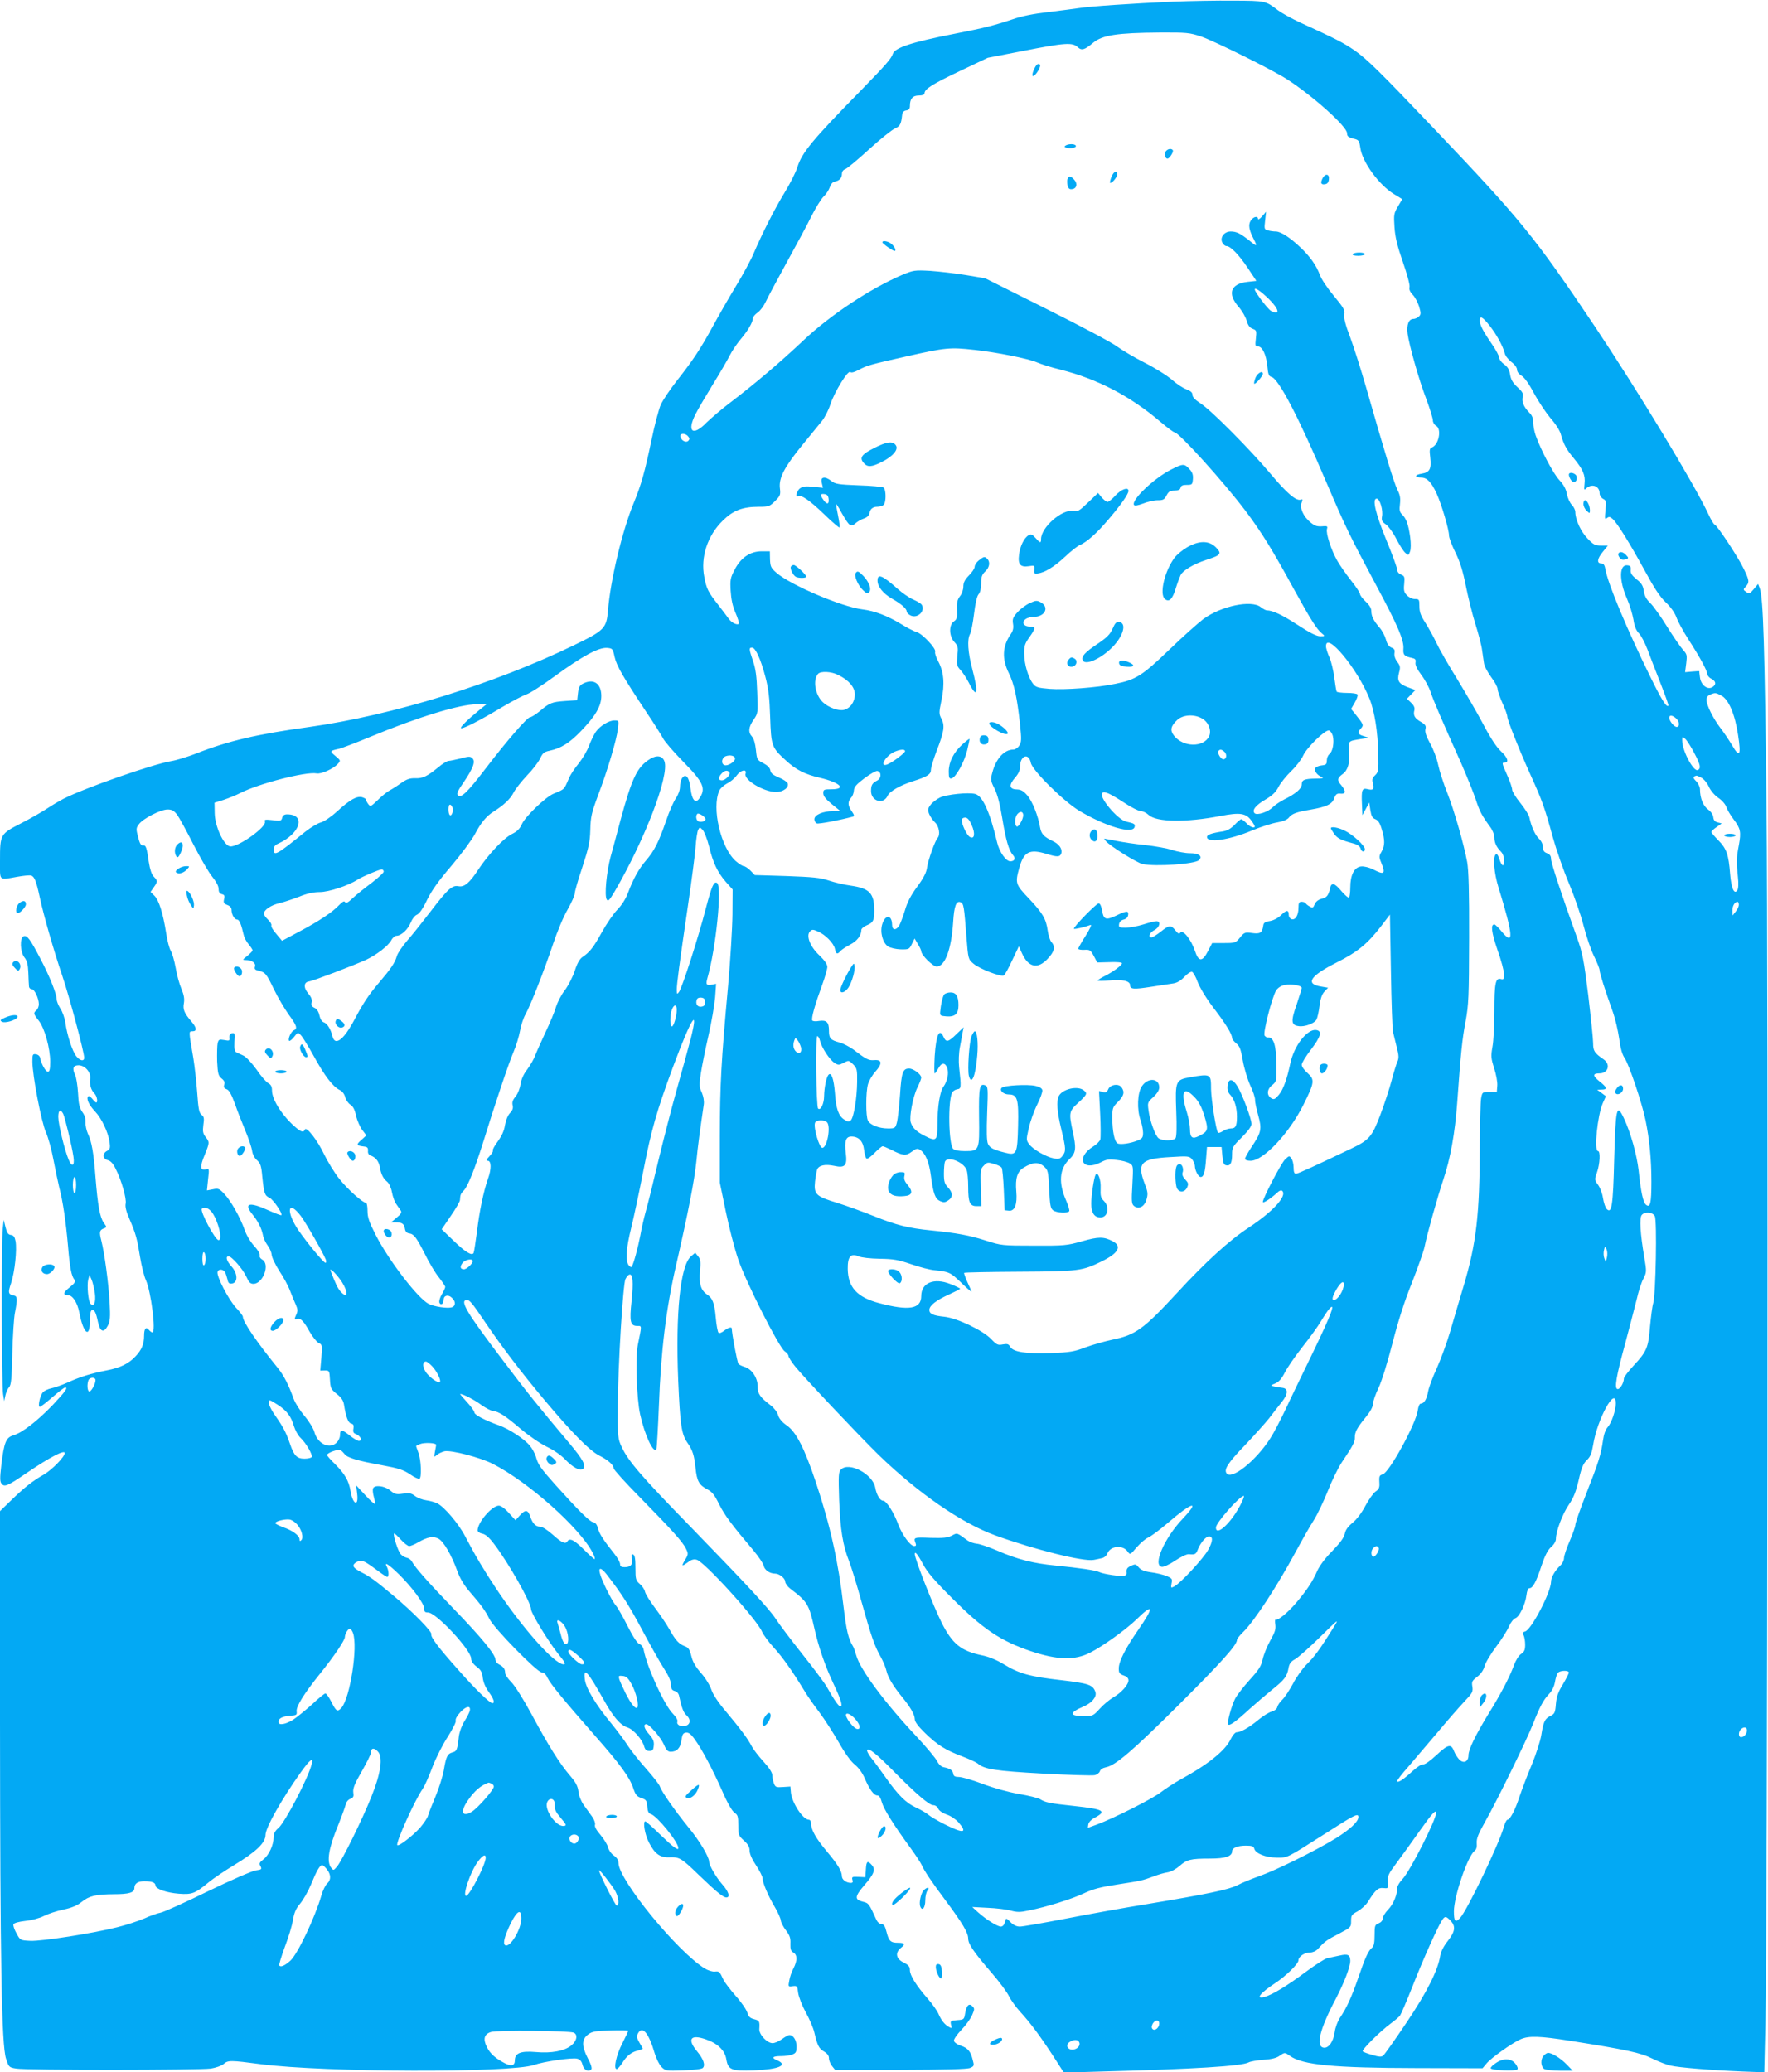 <?xml version="1.0" standalone="no"?>
<!DOCTYPE svg PUBLIC "-//W3C//DTD SVG 20010904//EN"
 "http://www.w3.org/TR/2001/REC-SVG-20010904/DTD/svg10.dtd">
<svg version="1.0" xmlns="http://www.w3.org/2000/svg"
 width="1092pt" height="1280pt" viewBox="0 0 1092 1280"
 preserveAspectRatio="xMidYMid meet">
<g transform="translate(0,1280) scale(0.1,-0.1)"
fill="#03a9f4" stroke="none">
<path d="M7250 12790 c-264 -12 -515 -29 -585 -40 -33 -5 -120 -16 -193 -25
-88 -10 -164 -25 -220 -45 -111 -37 -173 -53 -358 -89 -265 -52 -368 -86 -380
-125 -9 -28 -42 -66 -198 -226 -298 -304 -364 -384 -391 -473 -10 -32 -45
-101 -78 -155 -60 -98 -137 -249 -192 -377 -16 -39 -66 -131 -111 -205 -45
-74 -109 -186 -143 -249 -74 -135 -119 -204 -219 -331 -41 -52 -86 -119 -100
-148 -13 -29 -39 -128 -58 -220 -41 -196 -63 -276 -111 -392 -70 -170 -143
-475 -158 -663 -9 -108 -23 -122 -209 -212 -492 -239 -1121 -433 -1633 -505
-327 -45 -506 -87 -703 -165 -52 -20 -120 -41 -151 -46 -112 -18 -533 -165
-665 -232 -27 -14 -73 -41 -103 -61 -30 -20 -103 -62 -162 -92 -128 -66 -129
-67 -129 -230 0 -130 -10 -120 105 -100 39 7 78 11 87 8 20 -5 32 -34 53 -132
23 -109 88 -335 139 -485 43 -126 136 -474 136 -508 0 -25 -26 -20 -49 9 -25
32 -57 132 -67 206 -4 29 -18 69 -31 88 -12 19 -23 45 -23 57 0 34 -44 144
-101 252 -63 121 -82 146 -103 138 -25 -10 -22 -97 5 -131 16 -20 22 -44 24
-94 1 -37 3 -75 4 -84 0 -10 8 -18 17 -18 17 0 44 -57 44 -93 0 -14 -7 -30
-15 -37 -20 -17 -19 -22 14 -64 36 -45 71 -170 71 -254 0 -46 -4 -62 -14 -62
-14 0 -41 48 -48 85 -2 12 -13 21 -26 23 -20 3 -22 -1 -22 -45 0 -86 56 -376
84 -438 14 -31 35 -107 46 -168 12 -62 28 -139 36 -172 23 -87 41 -213 54
-361 11 -133 21 -186 40 -209 8 -10 2 -21 -29 -46 -41 -32 -45 -49 -11 -49 28
0 58 -45 70 -108 25 -130 65 -162 65 -52 0 39 4 65 12 67 16 6 26 -14 38 -72
13 -62 36 -71 61 -23 14 27 16 51 11 143 -7 122 -31 301 -51 381 -14 55 -12
66 17 77 17 6 17 8 -2 34 -24 34 -37 105 -51 280 -12 157 -24 222 -47 270 -9
20 -16 52 -15 70 2 22 -5 45 -20 65 -17 25 -23 49 -26 117 -3 47 -11 99 -19
114 -18 37 -11 57 22 57 40 0 78 -44 72 -83 -5 -36 5 -71 28 -93 14 -15 21
-54 9 -54 -3 0 -14 10 -24 23 -10 12 -21 19 -25 15 -14 -13 4 -53 41 -92 42
-44 82 -129 91 -191 5 -37 2 -45 -16 -54 -30 -16 -27 -49 4 -57 18 -4 34 -21
49 -53 36 -69 69 -187 62 -216 -4 -17 3 -48 23 -93 40 -93 48 -123 66 -236 9
-55 25 -119 36 -143 32 -70 64 -323 40 -323 -5 0 -14 7 -21 15 -18 22 -30 9
-30 -35 0 -52 -15 -88 -53 -128 -43 -46 -95 -71 -180 -87 -96 -19 -161 -39
-238 -74 -36 -16 -81 -32 -101 -36 -20 -4 -44 -15 -53 -25 -18 -20 -33 -90
-19 -90 5 0 40 27 78 60 38 33 73 60 78 60 20 0 2 -25 -76 -108 -96 -100 -189
-172 -244 -188 -45 -13 -57 -43 -74 -185 -9 -79 -9 -101 2 -114 18 -22 37 -14
161 71 137 93 229 141 229 119 0 -23 -78 -103 -129 -133 -69 -39 -118 -78
-199 -156 l-72 -70 0 -1296 c1 -1492 10 -2002 37 -2085 17 -53 19 -55 63 -62
60 -11 1129 -10 1202 0 31 5 66 17 79 28 27 24 41 24 231 -1 395 -51 1539 -54
1685 -5 63 22 237 47 268 39 17 -4 28 -16 33 -38 8 -32 36 -46 54 -28 6 6 -1
31 -22 70 -38 74 -38 116 3 146 24 18 46 22 138 24 60 2 109 1 109 -2 0 -3
-16 -38 -36 -77 -38 -73 -56 -159 -35 -159 6 0 22 18 36 40 27 43 55 65 98 75
15 4 27 9 27 11 0 1 -9 19 -21 38 -16 28 -18 39 -9 55 27 52 67 5 104 -123 10
-32 28 -69 42 -83 24 -24 29 -25 134 -21 66 2 114 8 121 15 17 17 4 55 -36
103 -62 75 -40 106 53 74 74 -25 119 -68 128 -123 11 -66 31 -74 171 -69 153
6 214 32 143 62 -39 16 -28 26 26 26 23 0 54 4 68 10 22 8 26 16 26 49 0 39
-20 71 -44 71 -7 0 -27 -11 -46 -25 -19 -14 -45 -25 -58 -25 -34 0 -84 53 -82
87 3 48 1 52 -32 61 -25 6 -35 16 -42 40 -5 18 -37 65 -72 104 -35 40 -68 84
-75 98 -24 52 -27 55 -53 52 -15 -2 -43 7 -63 19 -170 105 -533 549 -533 652
0 17 -10 33 -29 46 -17 12 -32 35 -36 52 -4 16 -25 50 -46 75 -26 30 -38 52
-34 63 3 10 -5 32 -17 49 -13 18 -36 50 -52 72 -17 24 -30 57 -33 83 -4 34
-16 57 -52 99 -65 76 -132 183 -237 378 -52 96 -105 180 -127 201 -20 20 -37
45 -37 55 0 25 -10 38 -37 53 -13 6 -23 20 -23 30 0 31 -84 134 -255 311 -159
165 -240 256 -261 295 -6 11 -20 21 -31 23 -12 2 -29 12 -38 22 -17 19 -49
119 -41 128 3 2 21 -15 41 -37 21 -23 44 -41 53 -41 8 0 34 11 56 24 58 33 91
39 124 22 32 -17 80 -99 117 -201 15 -42 41 -86 72 -122 73 -84 101 -122 125
-171 27 -58 296 -332 324 -332 13 0 26 -12 36 -34 18 -38 105 -143 292 -356
156 -177 215 -258 237 -324 14 -43 23 -53 51 -62 29 -10 33 -16 36 -52 2 -30
8 -43 22 -47 39 -12 170 -174 170 -210 0 -18 -31 5 -109 80 -48 47 -91 85 -95
85 -17 0 -3 -82 22 -130 36 -71 69 -95 128 -92 60 2 73 -5 179 -108 109 -105
152 -140 171 -140 26 0 15 36 -25 81 -38 43 -81 118 -81 139 0 30 -59 130
-127 212 -83 102 -167 222 -177 253 -3 12 -42 61 -85 110 -44 49 -94 113 -113
142 -18 29 -65 92 -104 140 -93 112 -156 216 -162 271 -9 79 17 50 119 -131
56 -101 101 -153 144 -167 38 -12 92 -74 104 -118 6 -20 14 -27 32 -27 20 0
25 6 27 33 3 25 -4 41 -27 68 -32 35 -40 64 -19 64 19 0 89 -81 109 -126 14
-34 24 -44 42 -44 38 0 60 23 66 71 5 35 10 45 28 47 16 2 30 -8 53 -40 45
-61 110 -184 171 -321 32 -74 61 -124 76 -134 20 -13 23 -23 23 -78 0 -58 2
-64 35 -94 26 -23 35 -40 35 -62 0 -20 15 -54 40 -91 22 -33 40 -69 40 -79 0
-27 33 -106 75 -177 20 -34 37 -72 38 -85 1 -12 15 -39 32 -61 23 -31 29 -47
27 -82 -1 -34 3 -46 18 -54 25 -14 26 -50 1 -98 -11 -21 -23 -55 -26 -76 -7
-37 -7 -38 21 -34 28 3 29 1 34 -42 4 -25 24 -78 47 -120 23 -41 47 -97 53
-125 19 -79 28 -99 60 -117 20 -12 30 -25 30 -41 0 -14 9 -35 19 -48 l19 -24
404 0 c280 1 411 4 430 12 25 11 26 14 16 50 -13 53 -30 73 -75 88 -21 7 -39
20 -41 29 -2 9 19 40 47 69 28 29 58 71 66 92 15 34 15 39 1 53 -21 21 -37 5
-45 -45 -6 -37 -8 -38 -50 -41 -40 -3 -42 -5 -37 -28 6 -22 4 -24 -11 -15 -27
14 -49 41 -66 81 -8 19 -38 62 -67 95 -72 82 -110 144 -110 176 0 22 -8 31
-37 46 -49 23 -56 61 -19 91 30 23 25 32 -18 32 -45 0 -56 11 -70 66 -9 37
-17 49 -31 49 -11 0 -24 11 -31 25 -47 103 -48 105 -86 114 -51 13 -49 32 12
103 60 69 69 96 45 123 -27 30 -34 25 -37 -28 l-3 -47 -43 2 c-38 2 -42 0 -37
-18 5 -13 2 -19 -10 -19 -28 0 -55 20 -55 41 0 31 -25 72 -91 151 -69 82 -99
135 -99 173 0 14 -6 25 -14 25 -36 0 -104 103 -111 168 l-3 37 -46 -3 c-42 -3
-47 -1 -56 23 -5 14 -10 37 -10 51 0 15 -19 45 -54 83 -30 33 -62 74 -72 93
-23 46 -72 111 -159 215 -48 56 -81 106 -91 136 -9 27 -37 73 -64 103 -34 39
-52 70 -60 105 -10 40 -18 53 -39 60 -38 15 -57 35 -95 103 -19 34 -60 94 -90
134 -31 41 -59 86 -62 100 -3 15 -18 37 -33 49 -24 21 -26 29 -26 99 0 57 -4
78 -14 82 -11 4 -13 -2 -8 -25 7 -36 -7 -53 -45 -53 -21 0 -28 5 -28 19 0 11
-16 39 -35 63 -67 84 -94 125 -102 159 -6 23 -16 35 -30 37 -21 3 -92 74 -233
231 -91 102 -107 125 -120 173 -6 20 -23 52 -38 69 -33 41 -128 103 -190 125
-87 31 -152 65 -152 80 0 8 -21 37 -46 64 -26 28 -44 50 -42 50 18 0 90 -37
131 -68 27 -19 59 -36 71 -37 37 -4 76 -29 171 -110 51 -43 121 -91 162 -111
42 -20 90 -53 114 -79 48 -50 94 -74 111 -57 19 19 -1 57 -84 156 -189 224
-267 321 -410 511 -228 300 -272 375 -223 375 16 0 32 -19 107 -130 106 -157
227 -316 373 -490 172 -205 277 -310 335 -340 54 -27 90 -58 90 -79 0 -8 71
-87 158 -175 202 -206 270 -281 289 -322 15 -30 15 -35 -5 -68 -25 -42 -22
-44 18 -15 19 15 36 20 53 15 47 -11 373 -370 404 -445 9 -20 40 -62 69 -94
54 -58 117 -147 187 -262 19 -33 63 -96 96 -139 33 -44 87 -128 121 -187 39
-69 75 -119 99 -138 24 -19 47 -51 61 -83 30 -70 57 -108 79 -108 11 0 20 -13
28 -43 12 -42 70 -135 177 -282 32 -44 63 -91 69 -105 16 -36 59 -101 152
-225 100 -135 135 -193 135 -229 0 -33 32 -81 144 -211 48 -55 96 -120 108
-145 12 -25 43 -67 68 -95 62 -67 123 -149 204 -273 l67 -104 237 7 c569 15
860 33 904 56 10 6 51 13 91 16 48 3 81 11 99 24 33 23 33 23 66 0 77 -56 273
-74 783 -75 l406 -1 26 31 c31 36 161 128 211 149 50 21 117 19 301 -10 354
-56 437 -74 510 -110 39 -19 90 -39 115 -44 53 -12 250 -28 441 -36 l136 -5 7
302 c13 618 18 6446 7 7503 -11 995 -20 1305 -42 1362 l-10 26 -27 -32 c-25
-30 -29 -31 -47 -17 -19 13 -19 15 -2 33 23 26 22 38 -12 108 -32 69 -168 275
-181 275 -4 0 -22 29 -38 64 -86 185 -442 772 -703 1162 -372 554 -453 654
-998 1226 -329 346 -409 424 -485 477 -71 48 -105 66 -336 172 -52 24 -113 58
-136 75 -77 59 -76 59 -274 60 -102 1 -268 -2 -370 -6z m167 -215 c87 -30 437
-204 533 -265 163 -106 370 -292 370 -333 0 -19 8 -25 37 -33 36 -8 38 -12 45
-57 12 -88 115 -229 208 -286 l51 -31 -27 -46 c-25 -42 -26 -51 -21 -127 4
-62 17 -115 52 -216 27 -77 44 -142 41 -154 -4 -15 3 -30 20 -48 14 -14 31
-47 39 -72 12 -41 12 -49 -1 -62 -9 -8 -24 -15 -34 -15 -29 0 -43 -36 -36 -91
10 -72 70 -286 116 -405 22 -59 40 -118 40 -130 0 -13 9 -28 20 -34 36 -19 17
-118 -26 -134 -14 -5 -16 -15 -10 -62 8 -71 -3 -92 -54 -100 -44 -7 -45 -24
-1 -24 35 0 63 -29 95 -100 30 -66 76 -222 76 -258 0 -14 18 -62 40 -106 29
-59 46 -115 64 -206 14 -69 40 -175 59 -235 19 -61 38 -133 41 -160 4 -28 9
-64 12 -82 2 -18 23 -56 44 -85 22 -29 40 -62 40 -74 0 -12 14 -51 30 -87 17
-37 30 -74 30 -83 0 -22 77 -214 145 -364 69 -152 85 -195 135 -378 22 -79 67
-209 101 -289 33 -79 74 -197 90 -261 17 -65 45 -149 64 -187 19 -39 35 -78
35 -88 0 -16 31 -116 84 -264 14 -40 30 -111 37 -159 8 -59 18 -97 34 -120 27
-40 107 -277 129 -384 24 -117 36 -243 36 -380 0 -133 -7 -163 -34 -141 -17
15 -31 77 -45 212 -11 96 -49 233 -91 322 -45 95 -51 66 -60 -258 -7 -282 -15
-334 -46 -303 -8 8 -18 38 -23 67 -4 29 -18 66 -31 83 -22 30 -22 32 -6 77 18
51 22 131 6 131 -26 0 -3 222 30 297 l19 42 -27 20 -27 20 28 1 c37 0 34 13
-13 50 -44 35 -44 50 -1 50 54 0 71 56 25 87 -56 39 -64 51 -64 100 0 26 -14
159 -30 295 -28 224 -35 260 -71 361 -93 259 -159 457 -159 482 0 18 -7 28
-25 35 -19 7 -25 17 -25 38 0 17 -10 38 -25 52 -23 22 -47 74 -59 132 -3 15
-29 55 -56 89 -28 34 -50 71 -50 81 0 11 -13 50 -30 88 -35 79 -35 80 -15 80
27 0 16 33 -25 70 -27 25 -65 83 -109 167 -38 72 -111 197 -161 279 -51 82
-108 181 -126 219 -18 39 -50 96 -70 128 -29 44 -37 68 -37 102 0 43 -2 45
-28 45 -16 0 -37 10 -49 23 -18 18 -21 31 -17 70 4 44 2 49 -19 58 -14 5 -24
17 -24 29 0 11 -29 92 -66 181 -69 169 -90 259 -61 259 20 0 41 -72 33 -111
-4 -23 0 -32 25 -49 16 -12 45 -52 63 -88 19 -37 43 -75 55 -86 20 -18 21 -18
30 7 6 16 6 49 1 90 -11 78 -25 116 -50 139 -15 15 -18 27 -13 66 4 36 0 56
-16 87 -20 40 -78 229 -192 628 -33 115 -78 256 -100 315 -29 75 -39 116 -36
139 5 27 -3 41 -64 115 -38 45 -77 103 -86 128 -22 60 -61 115 -120 171 -64
61 -122 99 -153 99 -14 0 -36 3 -49 7 -22 6 -23 9 -17 60 l6 55 -25 -29 c-13
-15 -25 -22 -25 -15 0 20 -29 14 -45 -11 -16 -25 -11 -57 19 -115 24 -46 20
-47 -26 -9 -57 45 -80 57 -117 57 -40 0 -68 -38 -51 -69 6 -12 17 -21 25 -21
25 0 76 -52 131 -134 l54 -81 -55 -6 c-104 -12 -126 -72 -55 -154 22 -25 44
-64 50 -86 8 -28 18 -43 37 -50 24 -9 25 -13 20 -59 -5 -45 -4 -50 13 -50 27
0 51 -51 58 -123 4 -48 9 -61 25 -65 44 -11 167 -246 341 -655 120 -280 142
-325 307 -634 131 -244 172 -339 167 -391 -3 -37 6 -46 53 -56 21 -5 25 -10
22 -28 -3 -16 9 -40 36 -77 22 -29 48 -77 57 -105 17 -52 72 -180 187 -436 35
-80 76 -181 91 -225 25 -77 37 -100 91 -174 14 -19 25 -47 25 -63 0 -33 13
-61 41 -89 12 -12 19 -33 19 -55 0 -42 -14 -37 -30 12 -8 24 -15 33 -22 26
-18 -18 -10 -114 17 -202 92 -299 97 -366 21 -275 -20 25 -41 45 -46 45 -24 0
-18 -48 19 -157 23 -64 41 -132 41 -151 0 -30 -3 -34 -21 -29 -32 8 -39 -28
-39 -200 0 -86 -5 -184 -12 -220 -10 -57 -9 -70 11 -132 12 -38 21 -85 19
-107 l-3 -39 -45 0 c-44 0 -45 0 -52 -40 -4 -22 -7 -157 -8 -300 -1 -415 -21
-593 -99 -855 -27 -91 -66 -221 -85 -288 -20 -68 -57 -168 -81 -222 -25 -53
-49 -118 -54 -144 -9 -49 -25 -76 -46 -76 -7 0 -15 -18 -18 -41 -11 -83 -177
-386 -217 -396 -21 -6 -23 -11 -20 -59 1 -23 -5 -35 -24 -47 -13 -9 -41 -48
-62 -87 -23 -44 -54 -85 -80 -106 -29 -24 -44 -45 -48 -68 -5 -24 -28 -55 -76
-105 -45 -45 -79 -91 -95 -126 -27 -63 -66 -121 -130 -196 -50 -59 -113 -111
-126 -103 -4 2 -5 -11 -2 -30 4 -28 -2 -48 -31 -99 -20 -36 -41 -88 -47 -116
-9 -42 -23 -64 -81 -128 -38 -42 -78 -94 -89 -115 -23 -45 -51 -147 -43 -159
7 -12 47 17 131 94 38 34 101 88 140 120 78 62 93 83 102 136 5 26 15 39 41
53 19 11 88 72 153 136 119 117 119 117 82 57 -79 -127 -119 -182 -164 -225
-25 -25 -64 -79 -85 -120 -22 -41 -52 -86 -67 -100 -15 -14 -28 -34 -30 -45
-3 -11 -16 -22 -34 -27 -17 -4 -55 -28 -85 -53 -57 -47 -107 -75 -133 -75 -8
0 -25 -20 -37 -45 -34 -70 -142 -156 -311 -248 -36 -20 -90 -55 -120 -78 -55
-42 -288 -159 -392 -198 l-58 -21 3 21 c2 13 18 30 37 40 80 42 60 54 -126 74
-151 16 -178 22 -209 42 -12 7 -70 22 -130 32 -65 11 -155 36 -224 62 -63 24
-129 43 -147 43 -24 0 -33 5 -35 19 -3 22 -19 33 -58 41 -17 3 -32 18 -42 38
-9 18 -66 87 -128 153 -195 207 -348 414 -371 499 -6 22 -15 48 -20 56 -29 47
-41 96 -59 247 -32 277 -81 498 -171 768 -70 209 -121 310 -179 350 -30 21
-48 43 -54 64 -5 18 -25 45 -44 59 -68 52 -82 72 -82 117 0 53 -34 106 -78
121 -18 5 -36 14 -41 20 -7 7 -41 187 -41 218 0 12 -22 6 -48 -14 -15 -12 -29
-17 -34 -12 -5 5 -13 47 -17 93 -8 92 -20 121 -55 144 -37 25 -50 67 -42 144
5 58 3 72 -12 91 l-18 22 -27 -23 c-65 -58 -95 -348 -78 -766 12 -275 20 -330
56 -383 34 -49 43 -80 51 -157 8 -81 22 -106 72 -132 30 -15 45 -34 74 -93 35
-69 75 -123 211 -284 32 -38 61 -81 64 -95 5 -27 38 -49 71 -49 26 0 62 -29
62 -50 0 -10 14 -29 30 -42 108 -82 116 -96 150 -246 25 -112 67 -235 118
-342 46 -97 59 -140 43 -140 -11 0 -36 35 -84 120 -14 25 -83 117 -153 205
-70 88 -143 185 -162 215 -42 64 -169 201 -537 580 -291 298 -374 395 -414
480 -25 54 -26 60 -25 255 1 251 32 752 47 784 7 14 17 26 24 28 22 7 26 -47
14 -163 -14 -127 -8 -154 35 -154 29 0 29 7 4 -115 -16 -77 -8 -333 14 -432
27 -124 82 -243 100 -215 3 6 10 129 16 273 12 332 44 596 106 864 75 327 113
523 125 640 9 94 23 197 46 353 3 21 -2 49 -12 73 -17 36 -17 48 -6 121 7 45
28 149 47 232 19 83 37 189 41 235 l6 84 -27 -5 c-33 -7 -38 1 -26 43 52 181
91 565 59 585 -20 12 -32 -15 -71 -163 -46 -178 -145 -485 -164 -510 -12 -16
-13 -15 -14 13 0 36 16 158 69 519 22 149 43 311 47 360 3 50 11 98 16 109 10
18 10 18 28 0 10 -11 28 -56 39 -100 25 -104 53 -162 104 -221 l42 -47 -1
-155 c-1 -86 -13 -284 -27 -441 -43 -468 -50 -611 -51 -920 l0 -295 37 -179
c20 -98 55 -232 77 -296 48 -141 252 -544 287 -567 12 -8 23 -21 23 -28 0 -7
18 -37 41 -65 51 -64 389 -422 513 -544 244 -237 513 -423 721 -499 242 -88
550 -165 611 -152 10 2 32 6 47 10 17 3 31 15 37 30 18 47 96 54 125 11 15
-21 16 -20 56 27 23 26 55 54 73 61 17 8 71 48 120 90 149 129 203 143 90 24
-113 -119 -186 -288 -128 -296 11 -2 48 15 82 38 34 23 72 41 84 40 40 -4 45
-1 58 33 16 39 49 77 67 77 26 0 25 -29 -4 -82 -29 -53 -170 -206 -210 -227
-21 -11 -22 -10 -17 19 6 27 3 31 -30 45 -20 8 -63 19 -96 23 -43 6 -64 15
-77 31 -17 20 -21 21 -46 10 -26 -12 -31 -20 -28 -45 1 -7 -5 -14 -13 -17 -17
-7 -131 10 -155 22 -19 11 -129 27 -273 41 -135 13 -234 38 -356 91 -53 23
-112 43 -130 44 -19 2 -43 11 -55 19 -70 51 -63 49 -98 31 -26 -14 -53 -16
-133 -14 -102 4 -105 3 -91 -33 5 -13 2 -18 -8 -18 -24 0 -73 67 -98 131 -27
75 -74 149 -94 149 -19 0 -41 36 -49 81 -15 84 -162 162 -212 112 -15 -15 -16
-35 -11 -188 7 -185 23 -282 62 -380 13 -34 47 -143 74 -241 62 -222 83 -282
120 -347 16 -29 32 -68 36 -87 9 -40 42 -95 95 -160 52 -63 80 -111 80 -139 0
-16 21 -44 64 -86 75 -73 127 -106 232 -145 42 -16 83 -35 93 -43 39 -35 109
-46 401 -62 160 -9 304 -13 320 -10 15 3 30 14 33 24 3 11 18 21 38 25 59 11
166 103 450 386 259 258 359 369 359 400 0 7 17 29 38 49 68 66 208 280 325
496 39 72 88 159 111 194 22 35 61 116 87 181 25 64 64 143 85 175 69 103 83
128 82 155 -1 33 13 60 68 127 28 34 44 64 44 81 0 15 15 59 34 98 20 42 55
155 86 275 35 137 74 260 120 374 37 94 73 195 79 225 17 84 79 303 116 415
43 126 72 290 85 470 23 317 31 395 52 505 19 105 21 150 22 515 1 286 -3 420
-12 470 -21 113 -81 322 -124 430 -22 55 -47 132 -55 170 -8 39 -30 98 -50
133 -25 45 -33 71 -29 88 5 20 1 28 -28 45 -38 22 -49 40 -40 73 3 15 -3 29
-21 46 l-25 24 26 27 26 27 -47 17 c-57 22 -67 40 -54 90 9 33 8 42 -11 67
-14 19 -20 39 -17 55 3 19 -1 26 -19 33 -15 6 -27 22 -34 50 -6 22 -23 55 -39
73 -37 43 -51 70 -51 102 0 18 -12 38 -35 59 -19 18 -35 39 -35 47 0 8 -25 45
-55 83 -30 38 -68 92 -84 120 -39 67 -73 173 -65 198 5 16 2 19 -18 18 -43 -4
-56 0 -86 25 -42 35 -65 87 -53 119 8 20 7 24 -4 20 -28 -11 -87 39 -188 160
-128 152 -369 395 -433 435 -32 21 -49 38 -49 52 0 15 -11 24 -37 34 -20 7
-60 33 -88 58 -28 25 -104 73 -169 106 -65 33 -142 79 -172 101 -30 23 -225
127 -434 231 l-380 190 -120 20 c-66 11 -165 22 -220 26 -96 5 -103 4 -173
-25 -198 -85 -442 -247 -607 -402 -144 -136 -298 -267 -450 -383 -55 -41 -122
-99 -150 -126 -85 -88 -125 -59 -69 51 14 29 62 110 106 182 44 71 91 152 105
180 14 28 45 74 68 101 45 53 75 105 75 129 0 8 13 24 30 36 16 11 38 41 49
65 11 24 69 133 129 242 60 109 131 240 156 292 26 51 59 104 74 118 14 13 31
39 37 56 6 19 18 33 30 35 30 6 45 22 45 48 0 14 8 25 20 29 11 3 77 58 147
122 70 64 143 122 160 129 32 14 39 27 45 84 2 17 10 26 26 28 16 3 22 10 22
28 0 44 17 64 55 64 22 0 35 5 35 13 0 27 48 57 218 138 l173 82 222 43 c254
50 301 53 333 23 25 -23 42 -18 96 27 57 47 147 61 411 63 166 1 184 -1 254
-24z m422 -1624 c63 -62 69 -102 11 -71 -20 11 -100 117 -100 132 0 15 37 -10
89 -61z m1362 -163 c43 -55 82 -126 93 -170 3 -15 22 -39 41 -54 21 -15 35
-35 35 -48 0 -12 11 -27 28 -37 17 -10 45 -48 76 -107 27 -50 73 -119 102
-154 32 -36 59 -78 65 -102 15 -57 35 -94 79 -146 57 -69 73 -106 67 -157 -4
-41 -3 -43 12 -28 35 30 81 12 81 -32 0 -13 9 -27 21 -34 20 -10 21 -17 15
-71 -5 -53 -4 -59 9 -48 13 10 19 9 35 -5 30 -27 107 -152 199 -320 59 -109
94 -162 129 -195 30 -28 55 -63 66 -92 9 -26 42 -87 73 -135 76 -118 116 -193
118 -216 1 -10 12 -24 26 -30 28 -15 31 -35 6 -51 -30 -19 -71 12 -77 59 l-5
40 -43 -3 -44 -4 7 55 c6 49 5 56 -20 83 -14 16 -59 80 -98 143 -39 63 -86
129 -105 147 -24 23 -35 45 -39 74 -5 33 -14 48 -45 72 -29 24 -38 38 -36 57
2 20 -2 27 -19 29 -53 8 -54 -92 -4 -206 17 -38 34 -95 40 -129 6 -42 17 -68
34 -85 13 -13 36 -57 52 -98 15 -41 52 -136 81 -210 29 -74 51 -136 49 -139
-12 -12 -42 36 -114 183 -140 285 -260 570 -275 659 -5 28 -12 37 -26 37 -29
0 -25 30 11 73 l30 37 -42 0 c-37 0 -48 6 -84 44 -41 43 -75 116 -75 163 0 13
-10 33 -22 45 -11 11 -25 41 -30 66 -5 31 -20 58 -47 87 -38 41 -115 187 -146
276 -8 23 -15 58 -15 79 0 26 -7 45 -24 61 -35 36 -48 68 -41 97 5 21 -1 32
-33 61 -29 27 -40 47 -45 78 -5 31 -15 47 -37 63 -17 12 -30 30 -30 40 0 10
-20 48 -44 83 -56 81 -76 120 -76 147 0 32 17 24 61 -32z m-3183 -149 c137
-15 333 -54 386 -77 24 -11 91 -32 149 -46 225 -57 429 -163 615 -322 41 -35
80 -64 86 -64 27 0 307 -310 440 -487 99 -132 167 -242 301 -488 98 -178 138
-242 169 -267 21 -17 21 -18 -10 -18 -22 0 -64 21 -139 70 -95 62 -155 90
-191 90 -6 0 -23 9 -37 20 -58 46 -245 7 -355 -74 -33 -25 -127 -109 -210
-189 -166 -160 -207 -186 -334 -211 -115 -24 -313 -38 -405 -31 -72 6 -86 10
-102 31 -30 38 -55 122 -55 186 -1 48 4 63 32 102 40 57 40 66 2 66 -38 0 -52
27 -25 46 10 8 33 14 50 14 69 0 98 59 44 89 -24 13 -31 13 -68 -4 -23 -10
-57 -35 -76 -56 -29 -32 -33 -43 -28 -73 4 -25 0 -42 -14 -63 -52 -74 -56
-152 -12 -241 34 -70 51 -151 69 -315 10 -95 9 -112 -5 -133 -8 -13 -25 -24
-36 -24 -56 0 -107 -55 -130 -142 -12 -44 -11 -50 14 -100 18 -36 33 -94 47
-180 22 -136 41 -201 66 -229 19 -21 11 -39 -16 -39 -27 0 -67 57 -81 115 -44
187 -90 290 -136 301 -43 11 -176 -3 -217 -22 -22 -11 -48 -31 -59 -46 -17
-23 -18 -31 -8 -56 7 -17 23 -40 37 -53 24 -23 33 -75 15 -95 -16 -17 -59
-138 -65 -182 -4 -31 -21 -65 -61 -119 -39 -53 -62 -97 -76 -147 -12 -39 -28
-81 -35 -93 -20 -32 -44 -29 -44 5 -1 63 -42 65 -61 3 -15 -49 3 -115 36 -137
14 -9 48 -17 77 -18 51 -1 54 0 70 33 l17 34 20 -34 c12 -19 21 -39 21 -45 0
-23 72 -94 95 -94 52 0 91 106 102 273 6 101 19 135 46 124 19 -7 22 -27 36
-212 11 -139 11 -140 43 -167 36 -32 171 -84 188 -73 7 4 30 46 52 94 l41 86
18 -41 c40 -90 98 -103 160 -36 42 44 49 75 23 103 -8 9 -19 41 -23 71 -10 73
-32 109 -117 199 -82 86 -85 94 -58 190 28 99 63 117 170 84 65 -20 81 -19 89
4 8 27 -13 58 -55 77 -52 25 -69 43 -76 83 -11 69 -48 163 -79 198 -24 28 -39
36 -65 37 -47 1 -50 27 -11 72 21 24 31 45 31 67 0 70 54 90 67 25 8 -46 205
-240 299 -296 165 -98 332 -147 342 -99 4 17 -2 21 -52 32 -52 11 -172 153
-148 177 13 13 46 -2 137 -61 42 -28 88 -51 101 -51 13 0 35 -11 49 -24 48
-45 232 -47 444 -6 120 23 157 18 191 -30 11 -15 20 -31 20 -34 0 -15 -30 -4
-51 19 -13 13 -28 25 -32 25 -5 0 -23 -15 -41 -34 -22 -23 -44 -36 -71 -41
-74 -11 -100 -21 -100 -35 0 -39 137 -19 280 41 53 22 122 44 153 49 36 6 62
17 72 29 19 25 46 35 134 50 99 17 135 34 147 71 9 24 16 30 37 28 35 -4 37
14 7 51 -28 32 -26 45 8 70 32 23 46 71 40 138 -6 68 -9 65 77 79 l45 7 -32
10 c-37 11 -41 22 -17 48 18 20 17 23 -38 92 l-23 28 23 40 c13 22 20 44 17
49 -3 6 -33 10 -65 10 -32 0 -61 4 -64 8 -3 5 -9 44 -15 88 -5 43 -19 99 -30
124 -11 25 -21 55 -21 68 -1 96 193 -136 268 -322 32 -78 52 -206 55 -343 2
-104 0 -113 -20 -132 -18 -17 -20 -26 -13 -51 10 -35 1 -43 -34 -34 -33 8 -38
-5 -34 -92 l3 -69 21 39 21 39 7 -47 c6 -37 12 -49 31 -56 17 -7 28 -23 39
-61 21 -68 20 -104 -1 -140 -15 -25 -16 -33 -4 -62 31 -76 23 -84 -50 -46 -23
11 -54 19 -72 17 -42 -4 -67 -52 -67 -130 0 -31 -4 -59 -8 -62 -5 -3 -25 15
-46 39 -43 52 -63 57 -71 18 -10 -45 -20 -57 -54 -65 -20 -6 -35 -18 -41 -34
-8 -21 -13 -23 -29 -14 -11 5 -23 15 -26 20 -3 6 -15 10 -26 10 -15 0 -19 -7
-19 -38 0 -46 -20 -78 -44 -69 -9 4 -16 15 -16 25 0 33 -13 33 -46 1 -20 -20
-48 -34 -71 -38 -31 -5 -39 -11 -41 -31 -6 -42 -20 -50 -69 -43 -43 6 -48 4
-74 -28 -27 -33 -30 -34 -100 -34 l-72 0 -26 -50 c-35 -68 -58 -67 -81 3 -24
71 -76 135 -91 110 -6 -9 -14 -4 -29 15 -28 35 -38 34 -91 -8 -24 -19 -50 -35
-56 -35 -24 0 -13 30 17 45 33 17 42 55 13 55 -10 0 -47 -9 -81 -20 -35 -11
-84 -20 -109 -20 -40 0 -44 2 -41 22 2 14 12 24 28 28 16 4 26 14 28 28 4 28
-9 28 -75 -4 -64 -30 -77 -24 -87 36 -4 24 -12 40 -20 40 -15 0 -160 -149
-153 -157 5 -4 69 11 103 24 9 3 -5 -26 -30 -66 -25 -39 -46 -76 -46 -81 0 -5
17 -8 37 -7 34 2 39 -1 59 -38 l21 -40 76 2 c43 2 77 -1 77 -7 0 -12 -55 -53
-107 -79 -24 -12 -43 -24 -43 -27 0 -4 33 -3 73 0 79 8 127 -3 127 -29 0 -26
23 -27 132 -10 57 9 118 18 137 21 23 4 46 18 67 41 19 20 39 33 47 30 7 -3
23 -31 35 -64 13 -34 52 -99 97 -158 76 -99 115 -163 115 -187 0 -7 12 -21 26
-33 21 -17 28 -36 40 -105 8 -47 29 -116 46 -154 18 -37 31 -78 30 -90 -1 -11
8 -54 19 -94 24 -86 20 -106 -41 -197 -22 -33 -40 -66 -40 -72 0 -8 13 -13 34
-13 78 0 237 167 326 345 69 138 72 156 26 197 -20 17 -36 40 -36 51 0 11 25
52 55 91 64 84 74 119 33 124 -55 6 -135 -97 -158 -205 -21 -99 -44 -163 -71
-195 -23 -28 -31 -31 -46 -22 -30 18 -29 55 4 81 27 22 28 25 27 120 -1 128
-17 180 -56 175 -3 -1 -11 4 -17 11 -12 15 46 240 72 281 11 15 30 28 52 32
43 8 105 -3 105 -18 0 -6 -15 -53 -32 -105 -36 -101 -33 -125 13 -131 36 -6
97 16 110 40 6 11 15 50 19 85 6 46 15 72 31 89 l22 23 -41 7 c-103 16 -72 65
92 148 132 66 194 118 277 226 l54 71 6 -348 c3 -191 9 -361 13 -378 4 -16 14
-58 23 -93 13 -51 14 -67 4 -90 -7 -15 -23 -67 -36 -117 -13 -49 -44 -144 -69
-210 -52 -137 -68 -156 -181 -210 -241 -115 -329 -155 -341 -155 -10 0 -14 12
-14 38 0 21 -6 47 -14 57 -13 18 -14 17 -40 -8 -24 -24 -136 -238 -136 -261 0
-11 46 19 83 52 18 18 30 23 37 16 31 -31 -58 -128 -208 -227 -122 -80 -268
-214 -442 -403 -206 -223 -256 -260 -400 -289 -47 -10 -121 -31 -165 -47 -70
-27 -97 -31 -214 -36 -153 -5 -235 7 -252 40 -9 16 -17 19 -45 14 -30 -6 -38
-3 -72 33 -52 54 -211 130 -290 138 -69 7 -92 18 -92 42 0 27 44 61 123 96 36
17 67 32 67 35 0 3 -27 16 -60 29 -101 40 -180 8 -180 -74 0 -80 -75 -93 -260
-44 -136 36 -192 97 -194 211 -1 76 18 99 67 78 19 -8 71 -14 132 -15 84 -1
115 -7 194 -34 52 -18 117 -35 145 -37 87 -9 97 -13 162 -76 35 -34 64 -59 64
-56 0 3 -11 30 -25 59 -13 29 -22 55 -20 57 2 3 156 6 342 7 369 2 387 5 508
64 104 51 127 94 66 125 -54 28 -86 28 -188 -1 -93 -26 -109 -28 -298 -27
-195 0 -202 1 -295 31 -103 33 -180 47 -338 63 -141 14 -214 32 -356 89 -67
27 -167 63 -224 81 -133 40 -146 53 -138 132 4 33 10 66 13 74 10 26 49 35
105 23 67 -15 82 1 72 78 -9 76 0 103 35 103 45 0 72 -29 78 -83 3 -26 10 -50
15 -53 6 -4 28 12 50 35 22 22 44 41 50 41 5 0 28 -10 51 -21 74 -38 92 -40
128 -13 29 21 35 22 53 11 32 -21 55 -75 66 -162 15 -110 26 -140 57 -154 21
-9 30 -9 49 4 31 20 30 47 -1 81 -21 22 -25 37 -25 85 0 31 3 64 6 73 15 38
115 0 134 -50 6 -14 10 -61 10 -105 0 -96 10 -119 51 -119 l30 0 -3 115 c-3
107 -2 116 19 136 20 21 25 21 62 10 22 -6 44 -17 48 -24 4 -6 10 -68 13 -137
l5 -125 26 -3 c37 -4 53 39 46 119 -7 81 6 123 46 147 55 34 91 36 123 9 27
-24 29 -29 34 -142 5 -100 8 -119 25 -131 21 -16 91 -19 99 -5 3 5 -5 33 -18
63 -50 112 -43 198 19 258 41 39 44 65 20 175 -24 112 -22 122 35 174 55 51
58 58 33 77 -38 29 -130 8 -153 -35 -16 -31 -11 -99 15 -206 29 -120 30 -136
7 -165 -14 -18 -24 -21 -53 -15 -48 9 -128 55 -152 87 -19 25 -19 29 -3 99 9
41 32 106 52 146 20 39 34 80 32 89 -2 12 -17 21 -43 27 -49 11 -193 3 -208
-12 -16 -16 11 -41 44 -41 53 0 61 -30 57 -194 -4 -174 -9 -184 -79 -166 -73
18 -96 30 -107 55 -8 17 -9 78 -5 189 6 151 5 166 -11 172 -36 14 -41 -10 -39
-194 3 -210 2 -212 -88 -212 -37 0 -63 5 -72 14 -28 29 -33 296 -6 348 5 9 19
18 31 20 25 3 26 10 12 136 -4 36 -2 89 5 125 7 34 14 76 17 92 l6 30 -44 -42
c-51 -50 -64 -53 -80 -18 -26 58 -46 15 -55 -119 -3 -59 -3 -106 0 -106 4 0
13 14 22 30 19 37 42 39 55 5 12 -32 2 -82 -22 -116 -23 -30 -38 -124 -38
-237 0 -98 -7 -104 -76 -69 -54 27 -78 50 -89 85 -10 34 14 160 41 214 13 26
24 54 24 62 0 20 -48 56 -75 56 -39 0 -47 -24 -56 -162 -5 -73 -14 -150 -19
-170 -10 -37 -12 -38 -56 -38 -54 0 -109 21 -123 48 -14 26 -14 175 0 225 6
21 26 56 45 77 45 50 43 76 -6 72 -36 -3 -50 5 -130 66 -24 17 -62 37 -84 43
-57 15 -66 25 -66 74 0 52 -15 66 -62 59 -19 -4 -38 -2 -41 3 -8 12 19 105 62
222 17 47 31 96 31 109 0 16 -17 40 -49 71 -57 53 -84 122 -58 148 12 13 19
13 48 0 46 -19 99 -73 106 -108 6 -33 15 -36 34 -13 7 8 34 26 59 39 43 22 70
56 70 91 0 8 15 21 34 29 39 16 46 30 46 88 0 110 -28 140 -147 157 -37 5 -97
19 -133 31 -54 18 -98 22 -261 28 l-197 6 -27 28 c-15 15 -34 27 -41 27 -7 0
-29 14 -49 31 -93 82 -151 329 -102 436 6 14 28 33 48 44 21 10 47 32 59 49
24 34 65 43 55 11 -12 -38 111 -112 188 -113 44 0 82 28 72 54 -4 9 -28 25
-55 36 -36 15 -49 26 -52 44 -2 15 -17 30 -43 44 -39 20 -40 22 -46 82 -4 38
-13 70 -24 82 -25 27 -22 59 10 105 27 40 27 41 22 170 -3 98 -10 146 -26 192
-25 74 -26 83 -6 83 21 0 53 -69 82 -179 20 -76 26 -128 30 -251 6 -178 9
-187 98 -268 62 -57 117 -85 209 -106 126 -30 167 -71 70 -71 -45 0 -49 -2
-49 -24 0 -18 15 -37 53 -68 l53 -43 -46 0 c-62 0 -115 -23 -115 -50 0 -11 7
-23 15 -26 11 -5 147 21 223 42 10 3 8 11 -7 33 -25 35 -26 58 -5 83 10 10 17
30 18 45 1 22 15 38 65 76 35 26 71 47 80 45 26 -5 26 -45 -1 -59 -31 -16 -38
-28 -38 -65 0 -63 76 -85 102 -30 12 28 78 66 158 91 88 28 110 42 110 71 0
13 16 66 35 116 46 118 52 156 30 198 -16 31 -16 38 0 115 21 99 15 174 -20
240 -14 25 -22 51 -19 59 8 20 -82 115 -115 122 -14 4 -58 26 -98 51 -81 49
-161 80 -236 89 -129 16 -443 150 -531 226 -34 30 -38 38 -40 83 l-1 50 -52 0
c-71 -1 -128 -40 -166 -115 -26 -49 -28 -63 -24 -130 3 -50 12 -95 30 -135 14
-33 23 -63 21 -67 -8 -12 -45 5 -62 29 -9 13 -39 52 -65 86 -63 80 -73 99 -87
174 -24 121 20 256 115 348 64 63 122 85 223 85 60 0 66 2 99 35 33 33 35 39
30 81 -7 63 29 131 140 267 48 59 102 125 120 147 17 21 41 68 52 103 26 78
109 213 123 199 6 -6 25 -1 51 13 50 27 69 33 297 84 240 54 267 57 418 40z
m-1768 -534 c10 -12 10 -19 1 -28 -14 -14 -44 2 -49 27 -4 21 31 22 48 1z
m-454 -1362 c12 -55 52 -124 194 -338 48 -71 95 -146 105 -165 9 -19 66 -85
125 -145 127 -129 143 -167 97 -230 -23 -30 -44 -4 -52 65 -8 69 -29 95 -51
65 -8 -10 -14 -35 -14 -54 0 -21 -10 -49 -25 -71 -14 -20 -42 -83 -61 -140
-45 -131 -73 -186 -124 -245 -44 -51 -78 -112 -112 -202 -13 -35 -38 -74 -64
-101 -24 -24 -67 -87 -96 -139 -53 -96 -75 -124 -121 -155 -17 -12 -33 -40
-47 -85 -13 -38 -40 -91 -61 -119 -22 -28 -46 -75 -55 -104 -8 -29 -38 -100
-66 -159 -27 -58 -56 -123 -64 -144 -7 -20 -29 -57 -47 -82 -23 -29 -37 -61
-42 -92 -4 -27 -17 -60 -31 -76 -17 -21 -22 -35 -18 -53 5 -18 0 -32 -16 -49
-14 -15 -26 -45 -31 -75 -5 -34 -20 -67 -45 -101 -20 -27 -34 -53 -30 -56 3
-4 -6 -19 -21 -35 -21 -22 -23 -28 -10 -28 22 0 23 -51 1 -111 -27 -77 -53
-200 -68 -327 -9 -68 -18 -127 -21 -132 -11 -18 -51 6 -122 75 l-75 72 56 82
c31 45 57 89 57 99 2 33 4 38 25 60 25 27 69 139 120 302 70 227 157 486 186
553 16 37 34 96 40 130 6 34 21 80 34 102 31 56 116 272 170 434 25 75 65 171
90 213 24 43 44 87 44 99 0 13 21 86 47 163 39 120 47 155 49 231 2 79 8 105
47 210 61 160 115 344 123 410 7 55 7 55 -21 55 -34 0 -88 -33 -114 -69 -11
-15 -30 -54 -42 -85 -11 -32 -41 -82 -65 -112 -25 -30 -52 -71 -60 -92 -32
-72 -24 -65 -96 -95 -51 -22 -174 -141 -195 -188 -12 -28 -29 -45 -60 -60 -50
-24 -145 -124 -208 -219 -55 -84 -87 -111 -123 -104 -39 8 -67 -18 -171 -154
-49 -64 -114 -146 -145 -181 -31 -36 -60 -79 -65 -97 -11 -40 -37 -78 -106
-159 -66 -77 -102 -131 -154 -230 -47 -89 -86 -135 -113 -135 -11 0 -20 10
-24 28 -11 45 -33 80 -53 87 -12 3 -23 20 -28 43 -5 24 -17 41 -31 47 -17 8
-21 16 -17 33 4 16 -2 33 -20 54 -32 38 -30 72 5 76 26 4 270 97 350 133 65
30 138 87 156 120 8 16 23 29 33 29 29 0 71 39 88 82 9 22 25 43 38 48 15 6
37 37 63 92 29 59 72 119 151 211 60 71 125 159 145 196 36 69 71 111 116 139
62 39 102 77 122 116 11 22 49 70 83 106 35 36 71 83 81 105 16 34 25 41 59
48 70 15 122 47 193 121 90 93 126 155 126 217 0 78 -48 110 -114 76 -20 -10
-26 -22 -30 -57 l-5 -45 -75 -5 c-82 -6 -96 -11 -159 -65 -24 -19 -49 -35 -57
-35 -17 0 -144 -146 -276 -319 -111 -145 -150 -183 -170 -163 -9 9 -1 27 35
79 59 87 75 129 55 149 -13 13 -22 13 -73 -1 -33 -8 -66 -15 -75 -15 -8 0 -38
-18 -65 -41 -67 -55 -95 -68 -142 -66 -31 1 -51 -6 -83 -28 -23 -17 -56 -38
-73 -47 -17 -9 -50 -36 -74 -60 -43 -41 -45 -42 -59 -24 -8 11 -14 23 -14 28
0 4 -11 10 -24 14 -33 8 -74 -15 -152 -86 -38 -35 -81 -64 -102 -70 -20 -5
-63 -31 -96 -57 -175 -142 -196 -154 -196 -110 0 16 9 28 28 36 137 62 174
181 55 181 -17 0 -27 -7 -30 -21 -5 -20 -11 -21 -59 -15 -45 5 -53 4 -48 -9
13 -32 -165 -159 -215 -153 -39 5 -94 124 -95 206 l-1 64 55 17 c30 10 78 29
105 43 113 58 405 133 470 121 28 -6 104 28 131 58 19 21 19 21 -15 50 -36 30
-35 31 24 44 16 4 104 37 195 75 292 121 551 200 655 200 l60 0 -40 -32 c-77
-63 -127 -112 -117 -116 14 -4 115 47 253 130 64 38 132 73 150 79 19 5 99 56
178 114 169 123 269 177 321 173 33 -3 35 -5 46 -55z m1383 -113 c65 -32 101
-76 101 -119 0 -47 -29 -87 -69 -96 -33 -7 -94 15 -128 47 -48 45 -64 136 -31
175 16 19 84 16 127 -7z m5452 -126 c46 -23 85 -116 104 -243 20 -129 10 -145
-37 -64 -19 32 -52 81 -73 108 -44 58 -85 140 -85 173 0 14 8 26 23 32 31 12
34 12 68 -6z m-3210 -140 c42 -21 64 -75 47 -112 -34 -70 -160 -68 -216 3 -27
34 -22 59 19 98 35 32 101 37 150 11z m2931 -1 c22 -19 24 -53 4 -53 -16 0
-46 37 -46 57 0 18 20 16 42 -4z m-2120 -108 c10 -39 0 -97 -21 -113 -9 -7
-16 -25 -16 -40 0 -23 -5 -27 -33 -30 -18 -2 -36 -10 -39 -18 -6 -17 13 -43
42 -54 14 -6 3 -9 -37 -9 -72 -1 -88 -8 -88 -37 0 -25 -37 -57 -110 -93 -25
-13 -55 -33 -68 -46 -28 -30 -98 -53 -113 -38 -18 18 7 50 68 85 42 25 63 45
80 78 13 25 49 69 79 98 30 29 63 72 73 95 21 48 135 160 159 155 9 -2 19 -16
24 -33z m2232 -105 c38 -72 43 -94 24 -106 -26 -16 -98 117 -98 183 0 25 1 25
19 9 11 -10 35 -48 55 -86z m-4874 10 c0 -11 -80 -71 -110 -82 -52 -19 -10 54
44 78 37 16 66 18 66 4z m1974 -5 c16 -17 11 -45 -8 -45 -15 0 -38 38 -31 50
9 14 21 12 39 -5z m-3024 -41 c0 -19 -46 -48 -65 -40 -23 8 -18 45 7 55 28 10
58 3 58 -15z m-35 -85 c9 -14 -24 -49 -47 -49 -22 0 -23 18 -1 42 18 20 38 23
48 7z m6004 -33 c15 -8 36 -33 46 -56 11 -24 35 -52 58 -68 24 -16 44 -40 50
-57 5 -16 25 -50 44 -75 44 -58 48 -79 33 -160 -15 -79 -16 -101 -6 -195 5
-45 3 -75 -4 -85 -19 -27 -37 14 -44 102 -9 119 -22 156 -72 207 -24 24 -44
48 -44 52 0 4 14 18 32 30 l32 23 -24 6 c-18 4 -26 14 -28 33 -2 16 -15 35
-32 47 -30 21 -50 71 -50 123 0 16 -10 38 -24 52 -21 21 -21 28 2 34 2 1 15
-5 31 -13z m-7715 -182 c8 -21 -3 -56 -15 -49 -12 8 -12 65 0 65 5 0 12 -7 15
-16z m-1700 -46 c13 -18 58 -100 100 -183 42 -82 94 -172 116 -199 25 -31 40
-58 40 -76 0 -19 6 -29 20 -33 17 -4 19 -11 14 -31 -5 -21 -2 -27 20 -36 17
-6 26 -17 26 -30 0 -29 18 -60 35 -60 13 0 25 -29 40 -94 3 -16 17 -43 31 -59
13 -16 24 -32 24 -37 0 -5 -15 -20 -32 -34 -31 -24 -32 -26 -10 -26 38 0 64
-19 57 -40 -5 -15 0 -21 22 -26 42 -10 48 -17 96 -117 25 -51 66 -120 91 -155
49 -66 55 -86 31 -96 -17 -6 -39 -55 -29 -65 3 -3 17 7 30 24 24 30 24 30 43
10 11 -11 46 -69 80 -130 65 -119 117 -187 158 -207 17 -8 30 -25 35 -44 4
-18 19 -39 32 -47 17 -11 28 -32 35 -69 7 -28 24 -68 38 -87 l26 -34 -32 -29
c-33 -29 -30 -34 19 -40 19 -2 24 -8 23 -26 -2 -14 4 -25 15 -29 32 -11 52
-36 58 -72 8 -45 21 -71 46 -91 11 -9 24 -37 29 -65 5 -27 17 -60 27 -73 9
-14 22 -31 27 -39 8 -11 2 -22 -25 -44 l-34 -29 29 0 c39 0 52 -10 56 -40 3
-17 11 -26 25 -28 31 -4 46 -25 99 -129 25 -51 63 -115 85 -142 22 -28 40 -55
40 -60 0 -5 -9 -26 -21 -46 -12 -19 -18 -42 -15 -51 8 -20 26 -8 26 17 0 27
27 35 50 14 26 -23 26 -52 0 -60 -26 -8 -108 4 -142 21 -67 34 -246 267 -328
427 -40 79 -50 108 -50 147 0 28 -4 50 -9 50 -20 0 -113 83 -164 147 -30 37
-72 106 -95 153 -41 87 -111 176 -119 153 -7 -19 -22 -16 -55 12 -81 68 -148
172 -148 228 0 25 -6 37 -22 46 -13 6 -46 44 -73 84 -28 39 -64 78 -80 86 -17
8 -37 17 -45 21 -11 6 -14 21 -12 65 4 51 2 56 -15 53 -12 -3 -17 -11 -16 -26
3 -21 0 -22 -32 -16 -31 5 -35 4 -41 -20 -3 -14 -4 -64 -3 -112 4 -75 7 -88
27 -105 17 -13 22 -24 17 -39 -5 -15 -1 -22 15 -28 15 -5 29 -31 50 -87 15
-44 45 -120 65 -168 20 -48 39 -104 42 -125 3 -22 15 -45 30 -58 21 -18 27
-34 33 -103 11 -103 15 -116 44 -129 24 -11 83 -98 74 -108 -3 -2 -40 12 -82
31 -115 52 -152 44 -99 -23 38 -47 58 -88 67 -131 3 -19 17 -48 30 -65 13 -17
23 -43 24 -56 0 -14 21 -59 47 -100 27 -40 57 -96 67 -124 11 -28 26 -66 35
-85 12 -26 13 -39 4 -58 -14 -31 -14 -36 3 -30 21 8 42 -12 78 -78 19 -33 44
-64 56 -70 22 -10 23 -13 17 -90 l-7 -81 28 1 c28 0 29 -2 32 -57 3 -53 6 -59
42 -88 29 -23 41 -41 45 -68 12 -75 25 -110 44 -115 14 -3 17 -11 14 -31 -4
-19 0 -28 13 -33 31 -11 46 -43 20 -43 -7 0 -33 15 -57 34 -47 38 -59 38 -59
0 0 -13 -9 -33 -20 -44 -44 -44 -119 -9 -139 67 -6 21 -33 65 -61 98 -27 32
-57 79 -66 104 -32 89 -62 147 -98 191 -133 164 -216 286 -216 317 0 6 -18 30
-40 53 -47 49 -126 201 -116 225 7 19 35 16 47 -5 4 -8 10 -28 14 -43 4 -22
11 -28 28 -25 37 5 36 61 -2 104 -32 35 -40 64 -19 64 19 0 90 -81 110 -127
15 -33 24 -43 43 -43 60 0 105 123 54 150 -12 7 -18 18 -15 26 3 9 -11 33 -34
58 -23 25 -48 67 -59 99 -26 75 -85 180 -126 223 -30 32 -37 35 -70 28 l-37
-7 7 68 c8 67 7 68 -14 62 -35 -9 -37 18 -7 89 31 77 31 79 6 111 -17 22 -19
35 -14 75 6 40 4 51 -11 62 -15 11 -20 36 -27 137 -5 68 -16 165 -24 214 -29
169 -29 165 -5 165 29 0 26 23 -8 62 -43 50 -53 74 -45 113 4 26 0 50 -15 86
-12 28 -29 87 -36 131 -8 45 -22 92 -30 105 -9 13 -22 63 -29 111 -19 120 -44
201 -72 229 l-24 24 20 29 c25 35 25 39 -1 66 -13 14 -23 45 -30 90 -13 91
-18 105 -36 102 -12 -2 -20 12 -30 51 -13 51 -13 56 5 80 25 35 135 91 177 91
27 0 39 -7 59 -32z m5226 -4 c0 -24 -30 -75 -40 -69 -16 10 -12 62 6 79 17 18
34 13 34 -10z m-1963 -21 c5 -13 -22 -24 -42 -17 -15 6 -20 35 -8 47 7 8 45
-15 50 -30z m1644 -38 c24 -53 18 -91 -10 -75 -19 9 -51 77 -51 105 0 8 9 15
21 15 14 0 26 -13 40 -45z m-3631 -289 c0 -7 -35 -39 -77 -71 -43 -32 -95 -74
-116 -94 -27 -26 -40 -32 -46 -23 -5 9 -15 3 -37 -19 -41 -44 -126 -100 -247
-164 l-105 -56 -35 42 c-20 22 -34 46 -31 53 3 7 -7 23 -21 36 -14 13 -25 29
-25 36 0 24 42 52 94 65 28 6 83 25 123 40 49 20 89 29 128 29 56 0 177 40
234 77 30 19 131 62 149 63 6 0 12 -6 12 -14z m8370 -205 c0 -10 -9 -29 -20
-42 l-19 -24 -1 31 c0 29 15 54 32 54 4 0 8 -9 8 -19z m-6385 -601 c0 -18 -6
-26 -23 -28 -24 -4 -38 18 -28 44 3 9 15 14 28 12 17 -2 23 -10 23 -28z m-175
-47 c0 -39 -19 -103 -30 -103 -13 0 -13 71 0 104 13 34 30 33 30 -1z m85 -184
c-15 -57 -53 -196 -85 -309 -32 -113 -83 -313 -115 -445 -31 -132 -65 -269
-76 -306 -10 -36 -26 -103 -34 -150 -15 -77 -40 -171 -53 -193 -3 -5 -11 -1
-19 9 -21 29 -16 103 16 232 16 65 50 224 75 353 49 252 82 367 181 635 116
311 164 387 110 174z m800 -8 c9 -40 58 -116 89 -136 23 -15 27 -15 57 0 31
17 32 16 58 -9 24 -24 26 -33 25 -109 -1 -102 -21 -222 -40 -238 -11 -9 -20
-8 -40 6 -35 23 -50 65 -57 163 -7 87 -22 131 -39 114 -14 -14 -27 -79 -28
-133 0 -46 -22 -91 -37 -76 -12 13 -17 447 -5 447 6 0 13 -13 17 -29z m-118
-39 c8 -32 -10 -48 -31 -27 -17 17 -20 42 -9 71 6 16 7 15 20 -2 8 -10 16 -29
20 -42z m-4557 -411 c11 -22 55 -203 64 -268 8 -55 -10 -65 -30 -16 -25 58
-64 221 -64 264 0 42 13 51 30 20z m4718 -53 c25 -25 1 -158 -29 -158 -19 0
-56 127 -45 155 7 18 57 20 74 3z m-4638 -388 c0 -27 -4 -50 -10 -50 -5 0 -10
23 -10 50 0 28 5 50 10 50 6 0 10 -22 10 -50z m840 -169 c39 -56 67 -171 40
-171 -21 0 -117 180 -103 194 15 14 43 4 63 -23z m549 -23 c35 -48 138 -228
154 -270 3 -10 2 -18 -3 -18 -11 0 -109 118 -166 200 -80 117 -67 196 15 88z
m8362 0 c14 -27 6 -484 -10 -538 -6 -19 -14 -85 -20 -146 -10 -129 -20 -152
-102 -240 -32 -35 -59 -70 -59 -78 0 -27 -23 -66 -38 -66 -23 0 -10 78 47 285
26 99 58 220 70 269 11 50 30 108 42 129 19 38 20 42 5 131 -25 145 -31 243
-16 261 19 23 67 19 81 -7z m-296 -255 l-7 -28 -9 23 c-5 13 -6 36 -2 50 6 26
6 26 16 5 5 -12 6 -34 2 -50z m-8655 -8 c0 -19 -4 -37 -10 -40 -6 -4 -10 12
-10 40 0 28 4 44 10 40 6 -3 10 -21 10 -40z m1650 -15 c0 -15 -38 -50 -54 -50
-23 0 -27 15 -10 38 15 22 64 31 64 12z m-808 -129 c42 -67 36 -108 -9 -58
-17 19 -32 51 -61 127 -10 27 39 -22 70 -69z m-1526 -69 c7 -56 -5 -87 -27
-65 -14 14 -23 114 -14 150 l8 28 13 -30 c7 -16 16 -54 20 -83z m7714 54 c0
-37 -38 -96 -61 -96 -15 0 -10 21 16 67 26 43 45 56 45 29z m-188 -414 c-66
-136 -145 -299 -174 -362 -30 -63 -71 -142 -92 -174 -89 -140 -243 -262 -271
-215 -16 24 12 66 114 172 59 62 126 137 150 167 23 30 57 75 77 99 41 51 42
85 4 89 -14 1 -36 5 -50 8 -25 6 -25 6 7 19 22 9 39 29 58 66 14 29 64 101
110 160 46 58 98 130 115 160 18 30 39 62 49 73 45 51 13 -34 -97 -262z
m-5442 -92 c29 -31 56 -87 47 -96 -11 -11 -72 34 -90 66 -19 31 -17 60 4 60 6
0 23 -13 39 -30z m-2080 -85 c0 -25 -30 -76 -40 -70 -11 7 -13 45 -4 69 8 21
44 21 44 1z m9390 -144 c0 -43 -27 -121 -50 -146 -13 -14 -24 -44 -29 -81 -13
-90 -27 -135 -102 -326 -38 -97 -69 -185 -69 -197 0 -11 -16 -56 -35 -100 -19
-43 -35 -91 -35 -105 0 -14 -10 -34 -22 -45 -34 -32 -58 -74 -58 -101 -1 -66
-122 -297 -160 -307 -15 -4 -17 -9 -10 -23 6 -10 10 -37 10 -59 0 -32 -5 -44
-25 -57 -14 -9 -33 -39 -44 -70 -30 -80 -83 -180 -158 -301 -80 -131 -123
-219 -123 -255 0 -40 -31 -54 -58 -25 -11 12 -25 34 -31 50 -18 47 -36 44
-107 -22 -40 -37 -73 -61 -84 -59 -10 2 -38 -17 -67 -43 -55 -51 -93 -76 -93
-59 0 5 30 45 68 87 37 43 117 137 177 208 60 72 135 158 166 191 53 56 58 64
53 96 -5 30 -2 37 30 61 23 18 39 41 46 67 6 22 38 75 71 119 33 44 69 100 79
125 11 25 29 48 40 51 24 8 61 84 68 141 3 27 10 44 18 44 21 0 42 38 74 136
22 65 39 99 60 118 18 15 30 36 30 50 0 46 40 154 80 212 30 44 44 81 61 153
17 76 28 101 50 122 22 21 30 41 39 94 25 159 140 369 140 256z m-8263 -9 c55
-36 81 -71 98 -130 8 -26 26 -59 41 -73 34 -32 77 -106 69 -119 -3 -5 -23 -10
-44 -10 -47 0 -65 18 -90 92 -24 70 -42 104 -91 174 -37 53 -51 94 -32 94 4 0
26 -13 49 -28z m977 -247 c-1 -5 -4 -25 -8 -44 -6 -33 -5 -33 12 -18 10 9 32
19 48 23 41 8 219 -38 296 -77 219 -111 540 -396 619 -551 11 -21 16 -38 11
-38 -4 0 -34 27 -67 60 -57 57 -86 72 -100 50 -12 -20 -36 -9 -90 40 -34 30
-65 50 -79 50 -27 0 -47 20 -61 63 -14 42 -30 44 -63 8 l-28 -31 -41 45 c-24
27 -49 45 -62 45 -42 0 -131 -103 -131 -153 0 -8 13 -17 29 -20 20 -4 43 -24
73 -64 90 -118 228 -362 228 -403 0 -24 111 -206 169 -277 41 -50 47 -63 32
-63 -56 0 -254 223 -418 470 -75 113 -128 202 -189 319 -40 78 -129 183 -173
205 -14 7 -45 16 -68 19 -23 3 -54 15 -69 26 -22 18 -35 20 -75 15 -42 -6 -52
-3 -79 20 -35 29 -97 36 -106 12 -3 -8 -1 -31 5 -52 6 -21 8 -40 6 -43 -3 -2
-30 22 -60 55 l-55 59 6 -52 c10 -83 -27 -67 -41 17 -10 63 -36 107 -94 165
-28 27 -51 53 -51 58 0 13 69 38 83 30 7 -4 18 -15 25 -24 16 -23 81 -42 230
-69 103 -19 132 -28 174 -56 27 -19 54 -31 59 -28 14 8 10 114 -6 159 -8 22
-15 41 -15 43 0 1 10 7 23 12 28 12 102 8 101 -5z m4964 -377 c-58 -109 -148
-190 -148 -133 0 29 147 195 172 195 5 0 -6 -28 -24 -62z m-5821 -116 c27 -32
39 -80 24 -95 -8 -8 -11 -7 -11 5 0 23 -43 55 -102 75 -26 10 -48 21 -48 25 0
12 63 27 90 22 14 -3 35 -17 47 -32z m6678 -142 c9 -14 -23 -62 -35 -55 -14 9
-12 39 2 53 15 15 25 15 33 2z m-2813 -103 c23 -45 70 -100 173 -203 195 -196
303 -269 492 -333 165 -55 271 -58 366 -9 78 39 222 143 286 205 107 105 111
79 10 -66 -81 -118 -119 -193 -119 -238 0 -26 5 -33 30 -42 20 -6 30 -17 30
-30 0 -27 -44 -77 -95 -106 -23 -14 -61 -45 -83 -70 -39 -43 -44 -45 -94 -45
-95 0 -97 20 -6 59 52 22 83 60 74 89 -15 45 -40 54 -211 74 -194 22 -260 40
-355 98 -42 26 -93 47 -133 55 -131 27 -184 70 -250 200 -53 106 -167 396
-167 426 0 21 20 -4 52 -64z m-3431 5 c15 -9 46 -32 69 -49 24 -18 47 -33 52
-33 11 0 10 37 -2 61 -20 36 8 19 74 -45 83 -82 156 -181 156 -212 0 -19 5
-24 24 -24 50 0 266 -232 266 -285 0 -15 12 -33 34 -50 27 -20 34 -34 38 -70
4 -28 17 -59 37 -86 31 -43 39 -69 22 -69 -16 0 -108 89 -208 203 -128 143
-175 207 -169 223 6 15 -112 136 -234 238 -109 91 -145 118 -197 144 -52 27
-61 41 -38 59 25 17 45 16 76 -5z m1474 -64 c99 -128 138 -189 236 -373 44
-82 99 -179 121 -213 27 -41 42 -76 42 -97 1 -27 6 -35 23 -40 14 -3 25 -15
28 -33 15 -69 26 -100 45 -117 27 -24 25 -54 -2 -64 -29 -11 -62 5 -54 25 3 9
-8 29 -28 49 -53 53 -160 287 -181 397 -3 15 -14 29 -25 33 -13 4 -39 43 -72
108 -28 56 -61 115 -74 130 -27 32 -89 157 -99 200 -10 37 8 35 40 -5z m-254
-328 c20 -36 25 -95 10 -104 -13 -9 -27 14 -39 65 -7 26 -15 54 -18 64 -13 33
28 12 47 -25z m-1311 -36 c32 -84 -18 -405 -72 -464 -24 -26 -32 -21 -63 41
-14 27 -30 49 -35 49 -6 0 -43 -30 -82 -67 -40 -36 -93 -79 -117 -95 -48 -30
-91 -37 -91 -14 0 22 23 34 70 38 42 3 45 5 42 28 -3 30 44 107 147 235 84
104 151 204 151 223 0 19 19 52 31 52 5 0 14 -12 19 -26z m1390 -140 c43 -39
50 -54 24 -54 -18 0 -84 62 -84 79 0 20 19 12 60 -25z m6120 -105 c0 -6 -17
-39 -37 -73 -29 -47 -39 -75 -43 -121 -4 -53 -8 -61 -32 -73 -36 -17 -45 -35
-58 -118 -6 -38 -33 -120 -59 -184 -27 -63 -60 -151 -75 -195 -27 -84 -59
-145 -75 -145 -6 0 -15 -19 -22 -42 -27 -101 -227 -518 -271 -565 -29 -31 -38
-21 -38 41 0 92 85 342 128 374 11 8 15 24 13 48 -2 27 9 56 52 132 73 129
258 507 296 605 43 108 64 147 98 183 19 20 32 46 37 74 4 24 12 50 18 57 13
16 68 17 68 2z m-5788 -74 c27 -49 46 -130 34 -142 -11 -11 -38 21 -71 86 -18
36 -36 76 -40 89 -6 21 -4 23 22 20 22 -2 34 -14 55 -53z m-1000 -161 c-2 -10
-17 -40 -33 -65 -17 -27 -31 -66 -35 -95 -9 -83 -13 -91 -39 -98 -31 -8 -40
-25 -54 -111 -7 -38 -30 -111 -51 -161 -21 -50 -42 -103 -46 -118 -3 -14 -27
-49 -51 -77 -46 -50 -130 -115 -139 -106 -12 12 109 281 157 348 10 14 37 73
59 132 22 58 65 143 96 190 31 49 52 91 49 99 -4 9 8 30 29 53 36 38 64 42 58
9z m2387 -60 c24 -30 27 -54 8 -54 -24 0 -84 80 -70 93 9 9 39 -10 62 -39z
m5501 -62 c0 -21 -18 -42 -37 -42 -16 0 -17 32 -1 48 18 18 38 15 38 -6z
m-8455 -132 c31 -34 17 -134 -40 -275 -55 -139 -183 -399 -214 -435 -21 -24
-21 -25 -36 -6 -29 38 -15 121 45 266 21 52 41 108 45 123 3 16 15 31 29 36
19 8 22 15 18 40 -3 24 8 53 52 129 31 54 56 105 56 113 0 33 20 37 45 9z
m3190 -126 c136 -137 214 -204 239 -204 12 0 26 -9 31 -22 6 -13 27 -27 52
-36 23 -7 56 -29 73 -48 58 -67 32 -71 -84 -13 -44 22 -90 49 -101 59 -11 10
-45 30 -75 44 -63 28 -114 79 -189 186 -29 41 -68 95 -87 118 -19 24 -32 48
-28 53 9 15 61 -27 169 -137z m-3600 49 c-20 -83 -164 -358 -205 -394 -22 -18
-30 -35 -30 -57 0 -47 -28 -109 -62 -136 -26 -20 -29 -26 -19 -43 9 -19 7 -21
-29 -26 -22 -3 -156 -61 -298 -130 -141 -69 -272 -128 -290 -131 -18 -3 -64
-19 -101 -36 -38 -16 -113 -41 -167 -54 -151 -38 -465 -87 -536 -84 -62 3 -63
3 -86 46 -13 23 -22 49 -19 56 3 8 31 16 74 21 39 4 88 17 115 31 26 13 80 31
120 39 51 11 85 25 112 47 47 38 87 47 199 48 94 0 127 10 127 38 0 28 21 42
61 42 47 0 69 -8 69 -26 0 -21 68 -45 145 -51 81 -6 100 1 183 70 29 24 99 71
155 105 139 84 197 139 197 189 0 43 100 221 218 386 57 80 79 96 67 50z
m1109 -119 c9 -3 16 -12 16 -19 0 -20 -97 -131 -135 -155 -62 -38 -74 0 -24
71 41 59 78 90 126 108 1 1 8 -2 17 -5z m392 -124 c1 -43 3 -47 40 -92 31 -36
34 -44 19 -46 -49 -10 -128 104 -104 149 14 28 44 20 45 -11z m5444 -58 c0
-43 -163 -363 -207 -408 -18 -19 -33 -43 -33 -55 0 -44 -25 -103 -57 -135 -18
-19 -33 -43 -33 -54 0 -13 -10 -24 -25 -30 -23 -9 -25 -14 -25 -74 0 -45 -4
-67 -16 -77 -23 -19 -41 -58 -85 -186 -42 -121 -72 -187 -114 -248 -13 -21
-28 -59 -31 -86 -8 -59 -37 -101 -68 -97 -51 7 -26 112 75 303 53 102 89 197
89 234 -1 37 -15 44 -66 32 -27 -6 -61 -13 -76 -16 -14 -3 -74 -41 -133 -85
-112 -84 -211 -144 -257 -155 -55 -14 -25 24 67 85 67 44 145 120 145 142 0
23 38 48 72 48 16 0 37 9 48 22 42 46 52 54 128 93 76 40 77 41 77 80 0 35 4
40 40 59 21 12 49 37 62 56 49 78 64 91 97 88 31 -3 31 -3 28 38 -3 37 3 49
56 120 33 44 96 132 142 197 75 106 100 133 100 109z m-480 -26 c0 -28 -52
-76 -140 -131 -122 -75 -368 -197 -471 -233 -48 -17 -109 -42 -135 -56 -55
-28 -181 -54 -559 -117 -137 -22 -364 -63 -503 -90 -139 -27 -266 -49 -283
-49 -19 0 -39 9 -55 25 -31 31 -30 31 -38 0 -4 -15 -14 -25 -24 -25 -22 0 -93
45 -142 89 l-35 32 95 -5 c52 -2 116 -10 142 -17 39 -11 60 -11 110 0 112 22
271 72 344 107 55 26 101 38 205 54 149 23 154 24 224 50 28 11 66 22 86 25
21 3 52 20 74 39 45 40 68 46 189 46 94 0 136 14 136 45 0 21 33 35 85 35 38
0 48 -4 52 -19 8 -30 70 -54 138 -55 68 -1 61 -4 287 140 198 127 218 137 218
110z m-4815 -130 c0 -10 -8 -24 -17 -30 -23 -14 -53 21 -36 42 16 19 53 11 53
-12z m-575 -121 c0 -41 -100 -235 -121 -235 -24 0 26 147 71 209 31 42 50 52
50 26z m-981 -71 c26 -33 27 -66 1 -89 -10 -9 -27 -43 -35 -73 -40 -137 -147
-363 -192 -403 -33 -30 -60 -42 -68 -29 -3 5 13 56 34 114 22 57 45 132 50
165 8 47 18 71 44 102 19 22 49 74 67 117 35 86 56 122 70 122 4 0 18 -12 29
-26z m1782 -136 c21 -40 25 -88 8 -88 -9 0 -109 199 -109 217 0 11 82 -94 101
-129z m-581 -168 c0 -67 -70 -183 -100 -165 -16 10 -3 58 36 138 40 78 64 88
64 27z m5740 -14 c32 -35 28 -66 -17 -124 -25 -31 -43 -66 -47 -90 -14 -91
-82 -227 -210 -417 -70 -104 -134 -195 -143 -202 -11 -9 -26 -8 -66 4 -29 8
-56 18 -60 22 -9 9 109 126 175 174 23 17 48 38 55 47 6 8 42 91 79 185 68
172 153 361 180 403 18 28 25 28 54 -2z m-1800 -635 c0 -25 -27 -48 -41 -34
-8 8 -7 17 0 32 14 26 41 28 41 2z m-3617 -56 c27 -11 21 -50 -13 -78 -41 -35
-124 -51 -221 -42 -92 8 -129 -6 -129 -51 0 -33 -21 -39 -62 -18 -58 30 -89
58 -110 98 -26 51 -18 82 25 95 37 12 482 8 510 -4z m3123 -60 c9 -21 -14 -45
-43 -45 -31 0 -42 29 -18 46 25 18 54 18 61 -1z"/>
<path d="M6402 12398 c-17 -21 -33 -68 -22 -68 16 0 53 61 43 71 -6 6 -14 5
-21 -3z"/>
<path d="M6582 11901 c-10 -6 -9 -10 7 -14 27 -7 63 2 55 14 -7 11 -45 11 -62
0z"/>
<path d="M7201 11866 c-12 -14 -5 -46 10 -46 12 0 39 42 33 52 -8 12 -30 10
-43 -6z"/>
<path d="M6865 11708 c-7 -18 -11 -35 -9 -37 8 -8 44 33 44 51 0 29 -20 21
-35 -14z"/>
<path d="M8170 11701 c-16 -30 -12 -43 13 -39 16 2 23 11 25 31 4 32 -21 38
-38 8z"/>
<path d="M6594 11695 c-4 -8 -3 -27 0 -41 5 -19 12 -25 29 -22 28 4 34 34 11
59 -21 23 -33 24 -40 4z"/>
<path d="M5450 11303 c0 -8 65 -53 75 -53 12 0 4 21 -15 40 -19 19 -60 28 -60
13z"/>
<path d="M8355 11230 c-4 -6 10 -10 34 -10 23 0 41 5 41 10 0 6 -15 10 -34 10
-19 0 -38 -4 -41 -10z"/>
<path d="M7755 10468 c-7 -18 -11 -35 -8 -38 6 -6 53 47 53 61 0 23 -32 6 -45
-23z"/>
<path d="M9986 6078 c-11 -15 -13 -25 -6 -32 14 -14 45 6 45 29 0 27 -21 29
-39 3z"/>
<path d="M9690 9868 c0 -8 6 -23 14 -34 17 -23 40 -8 34 22 -4 22 -48 33 -48
12z"/>
<path d="M9780 9687 c0 -13 9 -32 20 -42 19 -18 20 -17 20 4 0 27 -17 61 -30
61 -6 0 -10 -11 -10 -23z"/>
<path d="M9996 9381 c-3 -4 0 -16 8 -26 9 -12 19 -15 35 -10 21 6 22 8 5 26
-18 20 -39 25 -48 10z"/>
<path d="M5400 10033 c-80 -40 -94 -61 -64 -94 23 -26 49 -24 113 9 65 33 101
74 85 100 -18 29 -56 25 -134 -15z"/>
<path d="M7234 9900 c-107 -54 -248 -189 -230 -219 5 -7 24 -3 57 9 27 11 67
20 89 20 34 0 42 4 55 30 13 24 22 30 50 30 24 0 34 5 37 18 2 12 13 17 38 17
33 0 35 2 38 36 2 26 -3 42 -22 62 -31 34 -39 34 -112 -3z"/>
<path d="M5077 9844 c-4 -4 -4 -18 0 -32 l6 -25 -60 6 c-45 5 -65 3 -81 -9
-21 -14 -33 -62 -12 -49 18 11 73 -27 161 -112 49 -48 92 -84 94 -81 3 3 -1
36 -9 74 -8 38 -13 70 -12 71 1 2 18 -24 36 -58 46 -80 55 -87 83 -62 12 11
36 25 52 30 17 5 32 18 34 29 5 30 21 44 50 44 15 0 32 5 39 12 16 16 15 93 0
106 -7 5 -77 12 -155 14 -125 5 -144 8 -168 27 -28 21 -47 26 -58 15z m41
-126 c4 -34 -11 -36 -32 -6 -22 31 -20 40 7 36 16 -2 23 -11 25 -30z"/>
<path d="M6890 9740 c-20 -22 -42 -40 -49 -40 -7 0 -23 12 -36 27 l-23 28 -62
-59 c-54 -52 -64 -58 -91 -52 -68 13 -199 -101 -199 -174 0 -27 -6 -25 -35 8
-20 22 -27 25 -42 16 -28 -17 -53 -68 -59 -121 -8 -60 9 -78 61 -70 34 6 35 4
33 -21 -3 -23 0 -27 22 -24 42 5 102 41 169 104 35 33 75 65 90 71 44 19 104
72 176 157 77 90 125 158 125 178 0 26 -44 11 -80 -28z"/>
<path d="M7333 9420 c-28 -16 -63 -45 -77 -63 -62 -81 -97 -227 -61 -257 26
-22 47 -1 67 66 10 32 24 69 30 82 16 30 78 67 159 94 91 29 97 38 59 77 -43
43 -103 43 -177 1z"/>
<path d="M6046 9339 c-14 -11 -26 -29 -26 -39 0 -11 -16 -35 -35 -54 -26 -27
-35 -44 -35 -69 0 -19 -9 -46 -21 -60 -16 -21 -20 -39 -18 -84 2 -48 -1 -59
-19 -71 -32 -21 -31 -92 3 -128 22 -24 24 -32 18 -86 -5 -54 -4 -61 19 -86 14
-15 37 -50 52 -79 52 -104 61 -66 21 86 -27 102 -32 180 -14 214 7 11 18 68
25 125 8 65 18 110 28 121 10 11 16 36 16 68 0 40 5 54 25 73 27 25 32 59 13
78 -16 16 -21 15 -52 -9z"/>
<path d="M4885 9300 c-7 -11 12 -51 29 -62 15 -10 66 -10 66 0 0 12 -64 72
-77 72 -7 0 -15 -4 -18 -10z"/>
<path d="M5285 9260 c-11 -17 14 -75 44 -104 23 -23 30 -25 40 -13 15 19 -1
62 -37 100 -28 29 -37 33 -47 17z"/>
<path d="M5420 9214 c0 -37 34 -80 88 -111 58 -33 92 -62 92 -80 0 -7 11 -18
25 -25 44 -20 93 30 67 68 -4 6 -27 20 -52 31 -25 11 -67 40 -95 65 -94 84
-125 97 -125 52z"/>
<path d="M6872 8917 c-16 -36 -35 -55 -96 -96 -76 -51 -97 -75 -89 -98 13 -37
113 7 185 81 67 69 88 147 41 154 -17 3 -26 -6 -41 -41z"/>
<path d="M6600 8725 c-18 -21 -5 -47 22 -43 26 3 37 36 16 49 -18 12 -24 11
-38 -6z"/>
<path d="M6912 8703 c2 -13 15 -19 46 -21 47 -4 55 9 17 26 -39 18 -67 15 -63
-5z"/>
<path d="M6110 8332 c0 -24 103 -81 114 -63 6 9 -28 43 -61 60 -26 13 -53 14
-53 3z"/>
<path d="M6054 8246 c-10 -26 4 -48 28 -44 17 2 23 10 23 28 0 18 -6 26 -23
28 -13 2 -25 -3 -28 -12z"/>
<path d="M5943 8201 c-54 -50 -83 -108 -83 -166 0 -39 3 -46 17 -43 26 5 78
98 97 174 9 37 15 68 14 70 -2 1 -22 -14 -45 -35z"/>
<path d="M8220 7684 c0 -3 9 -18 20 -34 20 -28 41 -39 116 -59 28 -7 43 -18
47 -31 6 -23 27 -27 27 -5 0 22 -74 90 -124 114 -40 20 -86 28 -86 15z"/>
<path d="M6742 7668 c-17 -17 -15 -43 3 -58 21 -18 37 0 33 36 -3 31 -18 40
-36 22z"/>
<path d="M6830 7605 c26 -31 191 -134 227 -142 81 -17 324 0 348 24 25 24 1
43 -57 43 -27 0 -74 9 -106 19 -31 11 -106 24 -167 31 -60 6 -141 18 -180 26
-38 7 -72 14 -74 14 -2 0 2 -7 9 -15z"/>
<path d="M5259 6829 c-28 -42 -69 -128 -69 -144 0 -24 27 -17 49 13 22 32 45
110 39 138 -3 16 -5 15 -19 -7z"/>
<path d="M5832 6658 c-10 -13 -21 -62 -25 -108 -2 -23 2 -25 39 -28 53 -4 74
16 74 69 0 56 -15 79 -49 79 -16 0 -33 -6 -39 -12z"/>
<path d="M6000 6398 c-14 -39 -25 -205 -16 -242 16 -64 42 -3 52 125 7 79 -1
149 -15 149 -5 0 -14 -15 -21 -32z"/>
<path d="M8157 6223 c-13 -13 -7 -53 8 -53 14 0 35 29 35 49 0 12 -33 15 -43
4z"/>
<path d="M7350 6146 c-89 -16 -92 -22 -85 -211 4 -95 2 -155 -4 -165 -12 -18
-84 -18 -106 0 -20 16 -53 108 -61 170 -7 50 -6 52 30 84 23 22 36 43 36 59 0
58 -70 63 -107 8 -28 -41 -32 -144 -8 -211 8 -23 15 -58 15 -77 0 -29 -5 -36
-32 -47 -46 -19 -110 -28 -126 -18 -19 12 -31 75 -32 154 0 64 2 69 35 102 37
38 43 61 22 90 -18 25 -69 18 -82 -12 -8 -18 -15 -22 -34 -17 l-23 6 7 -139
c4 -77 4 -149 1 -160 -4 -12 -23 -31 -43 -43 -111 -69 -69 -158 47 -98 34 18
50 20 98 14 31 -3 67 -13 80 -21 22 -14 22 -18 16 -132 -6 -101 -5 -119 10
-131 28 -23 64 -6 77 39 10 34 9 47 -10 96 -50 131 -25 157 157 167 111 7 118
6 135 -14 9 -12 17 -30 17 -40 0 -27 21 -69 36 -69 19 0 27 28 33 110 l6 75
45 0 45 0 5 -55 c4 -43 9 -56 24 -58 25 -5 36 14 36 68 0 42 4 50 60 105 38
38 60 68 60 82 0 31 -54 176 -85 230 -32 53 -58 55 -63 4 -2 -23 3 -40 18 -55
25 -28 40 -77 40 -133 0 -57 -8 -73 -36 -73 -14 0 -36 -7 -50 -16 -13 -9 -28
-14 -31 -10 -12 11 -42 206 -43 268 0 96 -1 96 -130 74z m29 -124 c26 -27 43
-60 60 -115 26 -86 23 -95 -32 -123 -42 -22 -57 -12 -57 40 0 24 -9 73 -20
108 -40 126 -20 163 49 90z"/>
<path d="M7266 5594 c-10 -25 -7 -114 4 -135 15 -27 48 -24 62 6 10 22 8 29
-12 50 -14 15 -20 30 -16 41 9 23 -2 54 -19 54 -7 0 -16 -7 -19 -16z"/>
<path d="M5517 5542 c-27 -30 -40 -77 -27 -101 13 -25 42 -34 96 -29 49 4 55
27 20 69 -19 22 -24 37 -20 55 5 21 3 24 -23 24 -17 0 -37 -8 -46 -18z"/>
<path d="M6767 5544 c-10 -17 -27 -128 -27 -179 0 -56 19 -85 56 -85 47 0 60
64 22 102 -19 19 -22 32 -20 78 3 52 -17 106 -31 84z"/>
<path d="M5486 4952 c-8 -13 59 -86 72 -78 17 10 15 52 -4 70 -16 17 -59 22
-68 8z"/>
<path d="M4015 8112 c-80 -50 -111 -114 -185 -387 -20 -77 -47 -176 -59 -219
-25 -95 -38 -235 -24 -261 9 -15 16 -8 51 51 186 320 337 714 306 801 -12 35
-47 41 -89 15z"/>
<path d="M2074 6495 c-9 -22 19 -50 41 -41 21 8 16 25 -13 44 -19 13 -22 12
-28 -3z"/>
<path d="M10650 7640 c0 -5 16 -10 35 -10 19 0 35 5 35 10 0 6 -16 10 -35 10
-19 0 -35 -4 -35 -10z"/>
<path d="M1096 7584 c-18 -17 -21 -51 -7 -73 7 -11 13 -7 25 17 27 52 15 89
-18 56z"/>
<path d="M1101 7434 c-16 -12 -19 -19 -11 -24 17 -11 46 -1 66 21 16 18 16 19
-7 19 -14 0 -35 -7 -48 -16z"/>
<path d="M1154 7270 c3 -19 14 -45 24 -59 16 -26 17 -26 20 -4 3 23 -20 77
-39 89 -9 5 -10 -2 -5 -26z"/>
<path d="M1446 6822 c-6 -10 21 -52 33 -52 15 0 22 32 10 46 -13 16 -35 18
-43 6z"/>
<path d="M1854 6335 c-7 -17 21 -65 36 -65 13 0 13 4 -4 45 -16 38 -24 43 -32
20z"/>
<path d="M1641 6316 c-8 -9 -5 -19 11 -35 18 -20 22 -21 29 -8 18 31 -18 69
-40 43z"/>
<path d="M1700 6180 c0 -5 16 -10 35 -10 19 0 35 5 35 10 0 6 -16 10 -35 10
-19 0 -35 -4 -35 -10z"/>
<path d="M1471 5706 c-12 -14 -5 -46 10 -46 12 0 39 42 33 52 -8 12 -30 10
-43 -6z"/>
<path d="M2146 5682 c-6 -10 21 -52 33 -52 15 0 22 32 10 46 -13 16 -35 18
-43 6z"/>
<path d="M2370 5196 c0 -8 7 -22 16 -31 19 -19 38 -7 32 21 -4 23 -48 32 -48
10z"/>
<path d="M1695 4634 c-28 -31 -32 -54 -10 -54 20 0 65 45 65 65 0 23 -28 18
-55 -11z"/>
<path d="M9152 2328 c-7 -7 -12 -26 -12 -42 l1 -31 19 24 c31 37 24 81 -8 49z"/>
<path d="M122 7224 c-22 -15 -31 -64 -12 -64 15 0 50 38 50 54 0 23 -15 27
-38 10z"/>
<path d="M81 6856 c-8 -9 -5 -19 11 -35 18 -20 22 -21 29 -8 18 31 -18 69 -40
43z"/>
<path d="M30 6514 c-29 -13 -32 -17 -18 -25 20 -11 89 10 96 29 5 17 -35 15
-78 -4z"/>
<path d="M17 5210 c-9 -73 -7 -963 2 -1020 l7 -45 7 34 c4 19 14 43 23 52 13
14 17 53 20 211 3 106 10 218 16 248 17 87 16 104 -7 108 -34 7 -37 17 -16 78
22 67 37 205 27 258 -5 26 -12 36 -29 38 -17 2 -24 13 -33 48 l-11 45 -6 -55z"/>
<path d="M261 4972 c-12 -22 3 -42 29 -42 22 0 54 36 45 49 -11 18 -63 13 -74
-7z"/>
<path d="M3376 3795 c-3 -8 2 -21 10 -30 18 -17 24 -18 43 -6 11 7 9 13 -8 30
-25 25 -37 26 -45 6z"/>
<path d="M4726 2198 c-18 -25 -21 -58 -7 -58 14 0 41 41 41 62 0 25 -16 23
-34 -4z"/>
<path d="M4269 1741 c-38 -34 -41 -40 -26 -46 21 -9 55 18 68 54 14 36 6 35
-42 -8z"/>
<path d="M3745 1580 c-4 -6 8 -10 29 -10 20 0 36 5 36 10 0 6 -13 10 -29 10
-17 0 -33 -4 -36 -10z"/>
<path d="M5435 1490 c-22 -43 -18 -57 10 -30 25 23 34 60 15 60 -5 0 -16 -13
-25 -30z"/>
<path d="M5569 1108 c-47 -37 -67 -63 -56 -75 4 -4 33 19 65 50 62 63 58 76
-9 25z"/>
<path d="M5706 1125 c-18 -18 -31 -78 -22 -101 12 -31 31 -8 31 38 0 25 6 52
14 61 17 21 -2 23 -23 2z"/>
<path d="M4187 1022 c-19 -21 -22 -48 -7 -57 9 -6 40 44 40 65 0 16 -15 12
-33 -8z"/>
<path d="M5780 651 c0 -26 20 -71 32 -71 5 0 8 19 6 42 -2 31 -8 44 -20 46
-13 2 -18 -3 -18 -17z"/>
<path d="M6154 205 c-41 -17 -52 -35 -22 -35 29 0 62 22 57 38 -3 7 -14 6 -35
-3z"/>
<path d="M9536 104 c-23 -22 -20 -71 3 -84 11 -5 55 -10 97 -10 l78 0 -39 40
c-36 37 -90 70 -113 70 -6 0 -18 -7 -26 -16z"/>
<path d="M9239 57 c-19 -12 -33 -27 -32 -32 4 -13 153 -19 165 -7 5 5 0 20
-12 35 -27 34 -74 36 -121 4z"/>
</g>
</svg>
